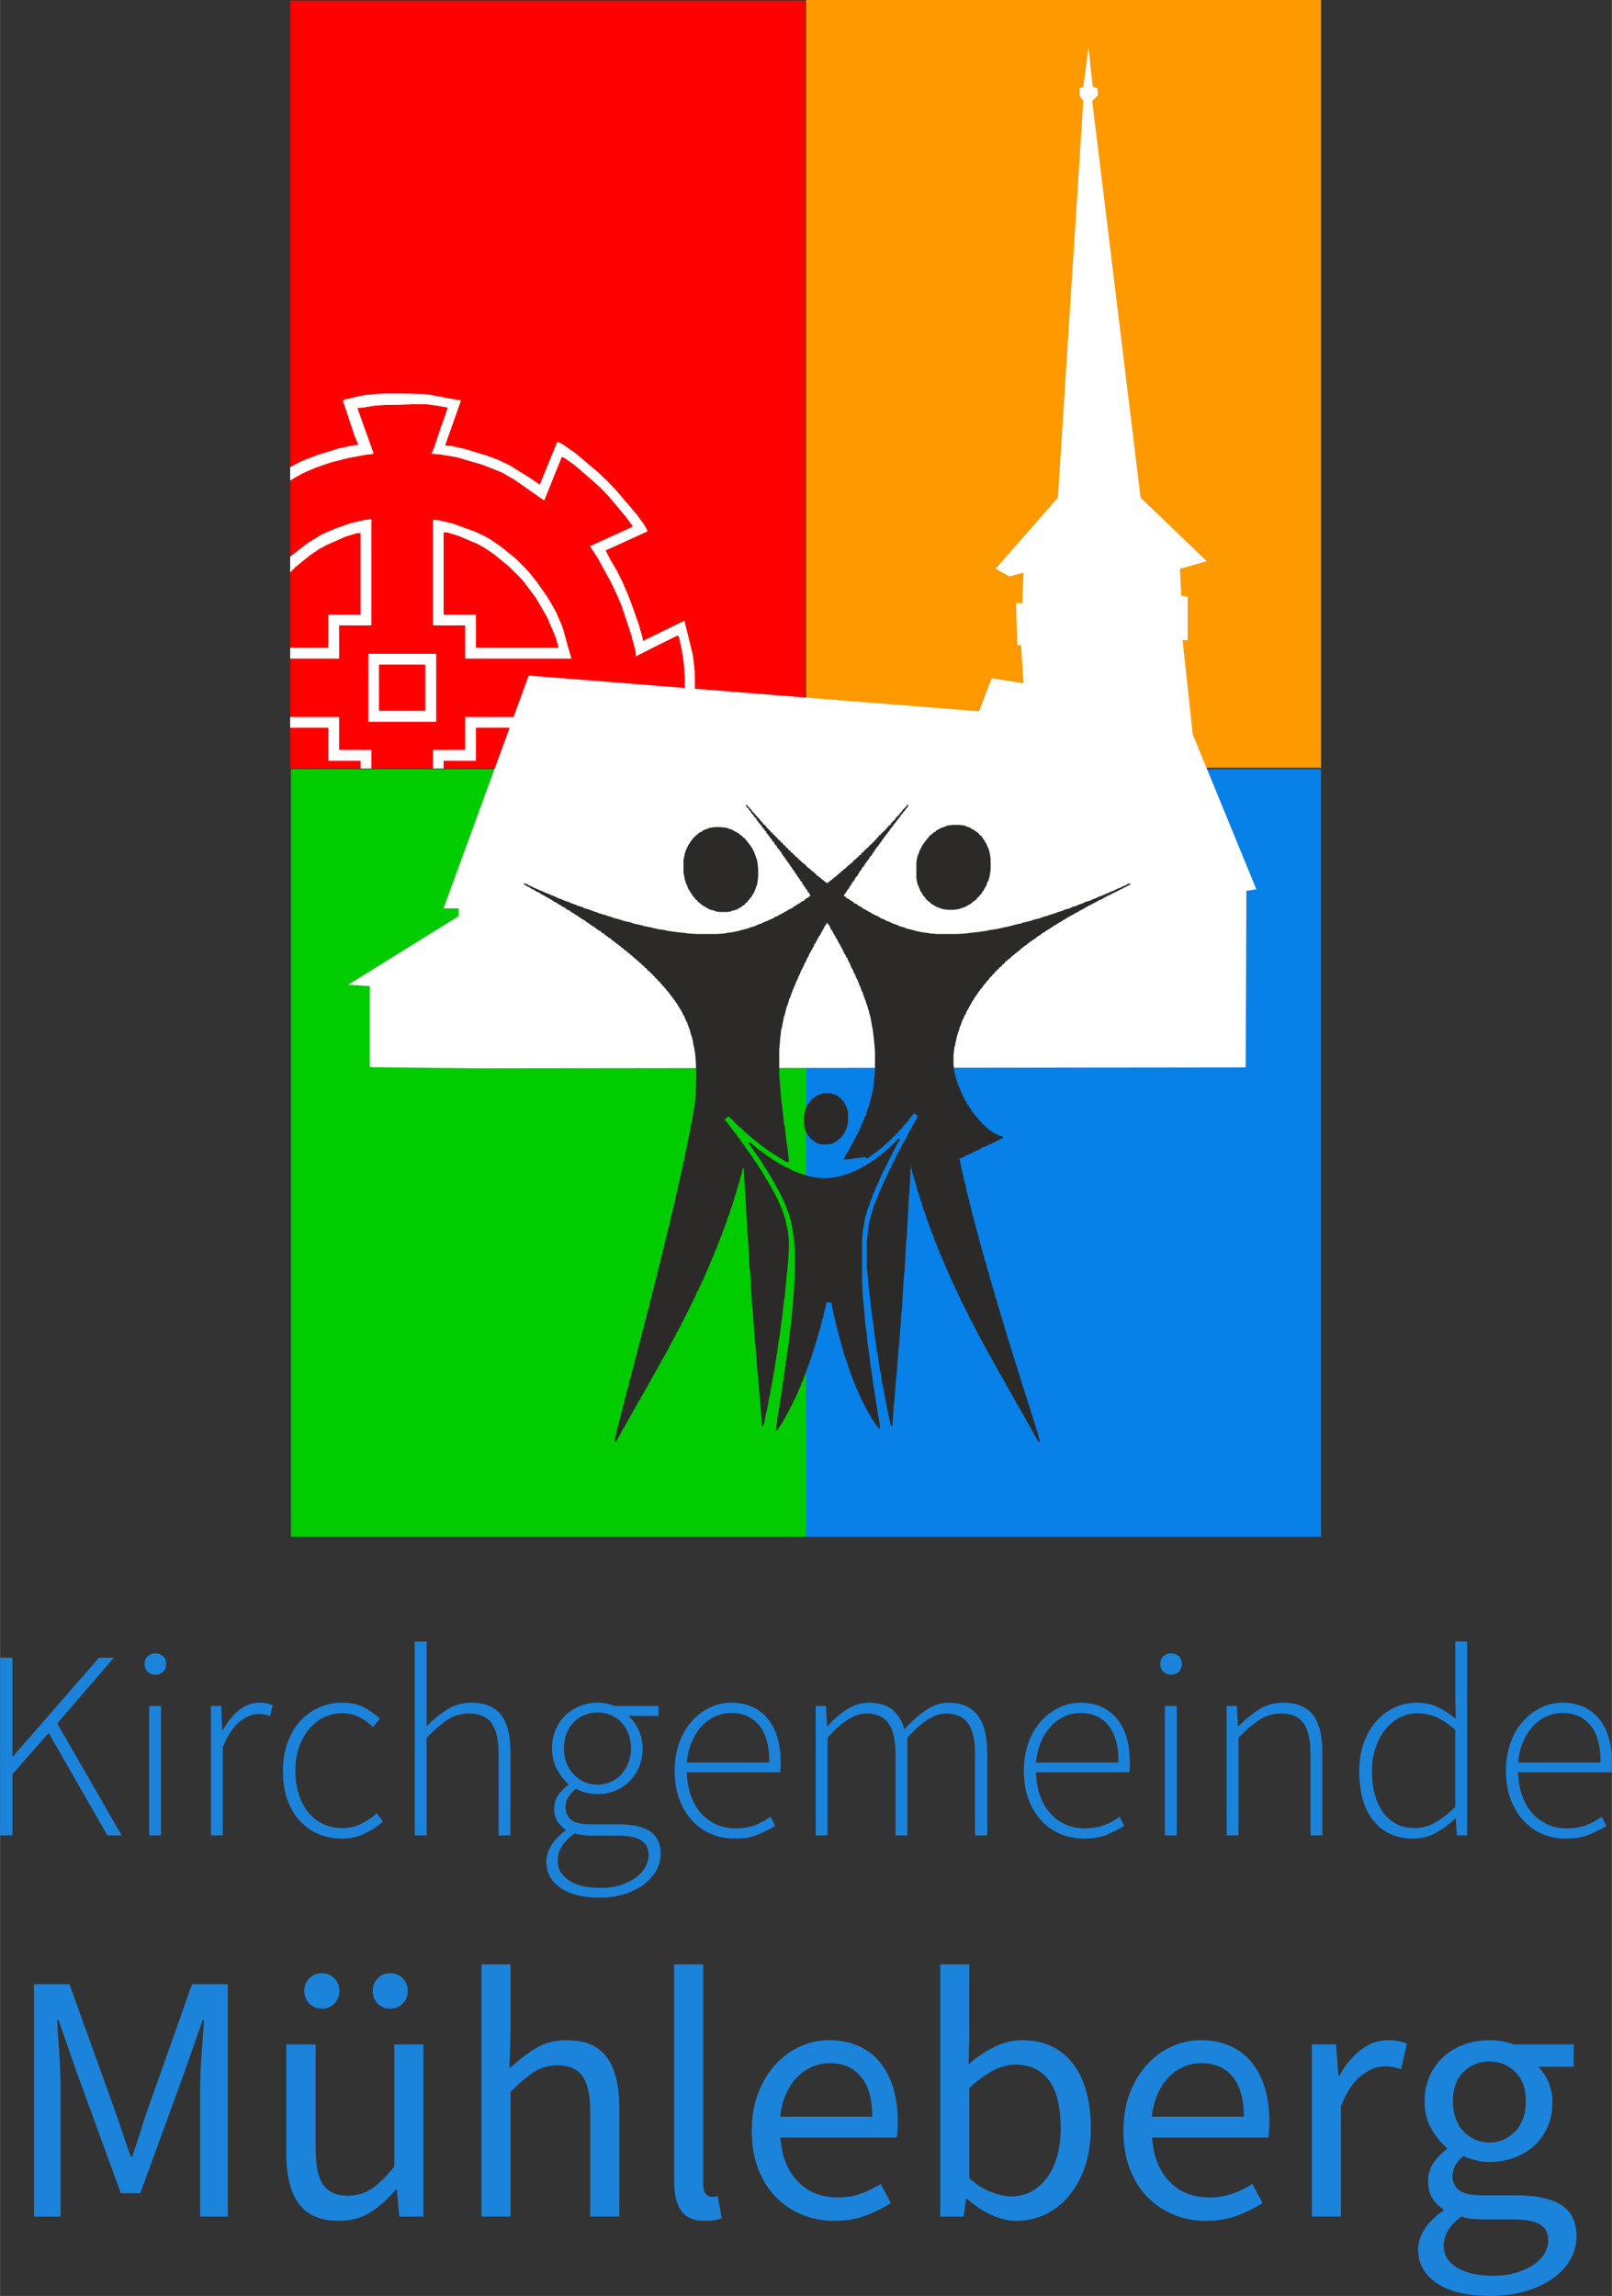<?xml version="1.0" encoding="UTF-8"?>
<!DOCTYPE svg PUBLIC "-//W3C//DTD SVG 1.1//EN" "http://www.w3.org/Graphics/SVG/1.1/DTD/svg11.dtd">
<!-- Creator: CorelDRAW Home & Student 2019 -->
<svg xmlns="http://www.w3.org/2000/svg" xml:space="preserve" width="2175px" height="3098px" version="1.1" style="shape-rendering:geometricPrecision; text-rendering:geometricPrecision; image-rendering:optimizeQuality; fill-rule:evenodd; clip-rule:evenodd"
viewBox="0 0 2237.31 3187.05"
 xmlns:xlink="http://www.w3.org/1999/xlink">
 <rect x="0" y="0" width="2237.31" height="3187.05" fill="#333333" stroke="none"/>
 <defs>
  <style type="text/css">
   <![CDATA[
    .fil6 {fill:none}
    .fil3 {fill:#00CC00}
    .fil2 {fill:#0780E8}
    .fil5 {fill:#2B2A29}
    .fil0 {fill:red}
    .fil1 {fill:#FF9900}
    .fil4 {fill:white}
    .fil7 {fill:#1C83DA;fill-rule:nonzero}
   ]]>
  </style>
 </defs>
 <g id="Ebene_x0020_1">
  <g id="_403088080">
   <polygon class="fil0" points="402.88,0.86 402.88,1066.54 1117.65,1066.54 1117.65,0.86 "/>
   <polygon class="fil1" points="1118.66,0 1118.66,1065.68 1833.57,1065.68 1833.57,0 "/>
   <polygon class="fil2" points="1118.66,1067.55 1118.66,2133.23 1833.57,2133.23 1833.57,1067.55 "/>
   <polygon class="fil3" points="403.74,1067.55 403.74,2133.23 1118.66,2133.23 1118.66,1067.55 "/>
   <polygon class="fil4" points="733.77,937.81 1358.83,987.35 1376.4,941.41 1420.6,948.47 1417.15,895.48 1411.82,895.48 1410.09,837.31 1418.88,837.31 1420.6,794.83 1401.17,800.16 1381.73,789.65 1468.27,690.72 1503.54,139.96 1498.36,132.9 1498.36,122.25 1503.54,120.52 1510.74,65.8 1516.65,120.38 1523.27,122.25 1523.7,132.62 1516.07,139.96 1515.93,139.96 1583.03,690.72 1674.89,778.99 1637.74,789.65 1639.47,826.65 1648.4,828.52 1648.4,888.57 1641.34,888.57 1655.45,1019.17 1743.72,1234.43 1729.9,1236.59 1729.03,1481.67 662.78,1482.96 513.17,1481.38 513.17,1368.78 483.22,1366.91 636.72,1271.58 636.72,1260.93 615.55,1260.93 "/>
   <g id="_221199600">
    <polygon class="fil5" points="1035.86,1119.53 1036.73,1120.39 1037.44,1121.83 1038.88,1121.83 1038.88,1123.27 1039.61,1124.14 1040.32,1125.58 1041.91,1125.58 1041.91,1127.02 1042.63,1127.88 1043.35,1129.32 1044.07,1130.04 1044.93,1130.76 1045.65,1131.48 1046.37,1133.06 1047.09,1133.78 1047.81,1135.22 1049.4,1135.22 1049.4,1136.81 1050.12,1137.53 1050.84,1138.97 1051.56,1139.69 1052.28,1140.55 1053.14,1141.99 1053.86,1142.71 1054.58,1143.43 1055.3,1144.3 1056.02,1145.74 1056.88,1146.46 1057.6,1147.18 1058.32,1148.76 1059.04,1149.48 1059.76,1150.2 1060.48,1150.92 1061.35,1152.5 1062.07,1153.94 1063.51,1153.94 1063.51,1155.38 1064.23,1156.97 1065.09,1157.69 1065.81,1158.41 1066.53,1159.13 1067.25,1160.71 1067.97,1161.43 1068.84,1162.87 1069.55,1163.59 1070.27,1164.45 1070.99,1165.17 1071.71,1166.61 1072.43,1168.2 1074.02,1168.2 1074.02,1169.64 1074.74,1170.36 1075.46,1171.8 1076.18,1173.38 1077.76,1173.38 1077.76,1174.82 1078.48,1175.54 1079.2,1177.13 1079.92,1178.57 1081.51,1178.57 1081.51,1180.01 1082.23,1180.87 1082.95,1182.31 1084.39,1182.31 1084.39,1183.75 1085.25,1185.33 1085.97,1186.05 1086.69,1187.49 1087.41,1188.36 1088.13,1189.08 1088.99,1190.52 1089.71,1191.24 1090.43,1192.82 1091.15,1193.54 1091.87,1194.98 1092.59,1195.7 1093.46,1196.56 1094.18,1198 1094.9,1198.72 1095.62,1199.44 1096.34,1201.03 1097.2,1202.47 1097.92,1203.19 1098.64,1203.91 1099.36,1205.49 1100.08,1206.21 1100.8,1207.65 1101.66,1208.52 1102.38,1209.24 1103.1,1210.68 1103.82,1212.12 1104.54,1212.98 1105.41,1213.7 1106.13,1215.14 1106.85,1216.72 1107.57,1217.44 1108.29,1218.16 1109.15,1219.6 1109.87,1220.32 1110.59,1221.91 1111.31,1223.35 1112.75,1223.35 1112.75,1224.93 1113.62,1226.37 1114.34,1227.09 1115.06,1228.67 1115.78,1229.39 1116.5,1230.83 1117.36,1231.55 1118.08,1233.14 1118.8,1234.58 1120.24,1234.58 1120.24,1236.88 1120.96,1237.6 1121.82,1239.04 1123.26,1239.04 1123.26,1240.48 1123.98,1242.07 1124.7,1242.79 1124.7,1243.51 1123.26,1244.23 1122.54,1245.09 1121.82,1245.81 1120.24,1246.53 1118.8,1247.25 1118.08,1247.97 1116.5,1248.83 1116.5,1250.27 1115.06,1250.27 1113.62,1250.99 1112.75,1251.71 1111.31,1252.43 1110.59,1253.3 1109.15,1254.02 1107.57,1254.74 1106.85,1255.46 1105.41,1256.18 1104.54,1257.04 1103.1,1257.76 1102.38,1258.48 1100.08,1259.2 1100.08,1260.78 1098.64,1260.78 1097.2,1261.5 1095.62,1262.22 1094.18,1262.94 1093.46,1263.66 1091.87,1264.38 1090.43,1265.25 1088.99,1265.97 1088.13,1266.69 1086.69,1267.41 1085.25,1268.13 1083.67,1268.99 1082.23,1269.71 1080.64,1270.43 1079.92,1271.15 1078.48,1271.87 1076.18,1272.59 1074.74,1273.46 1074.02,1274.18 1072.43,1274.9 1070.99,1275.62 1068.84,1276.33 1067.25,1277.2 1065.81,1277.92 1064.23,1278.64 1062.07,1279.36 1060.48,1280.08 1058.32,1280.94 1057.6,1281.66 1055.3,1282.38 1053.14,1283.1 1050.84,1283.82 1050.12,1284.54 1047.81,1285.41 1045.65,1286.13 1043.35,1286.85 1040.32,1287.57 1039.61,1288.29 1036.73,1289.15 1033.7,1289.87 1031.4,1290.59 1027.65,1291.31 1026.21,1292.03 1022.47,1292.75 1018.73,1293.61 1014.26,1294.33 1008.36,1295.05 1005.33,1295.77 994.82,1296.49 966.46,1296.49 955.23,1295.77 950.76,1295.05 943.27,1294.33 937.37,1293.61 931.32,1292.75 926.14,1292.03 923.98,1291.31 919.37,1290.59 914.19,1289.87 910.45,1289.15 906.7,1288.29 904.54,1287.57 900.8,1286.85 897.05,1286.13 893.31,1285.41 891.01,1284.54 888.13,1283.82 884.38,1283.1 881.36,1282.38 878.33,1281.66 876.89,1280.94 873.87,1280.08 870.13,1279.36 867.1,1278.64 864.22,1277.92 862.64,1277.2 859.76,1276.33 857.46,1275.62 854.43,1274.9 851.55,1274.18 849.97,1273.46 847.81,1272.59 844.78,1271.87 842.48,1271.15 841.04,1270.43 838.02,1269.71 835.86,1268.99 832.83,1268.13 830.53,1267.41 829.09,1266.69 826.79,1265.97 824.63,1265.25 822.32,1264.38 820.16,1263.66 818.58,1262.94 816.42,1262.22 814.11,1261.5 811.23,1260.78 809.65,1259.92 808.21,1259.2 805.91,1258.48 803.75,1257.76 800.72,1257.04 800,1256.18 797.7,1255.46 795.54,1254.74 793.24,1254.02 791.8,1253.3 790.21,1252.43 788.05,1251.71 785.75,1250.99 783.59,1250.27 782,1249.55 780.56,1248.83 778.26,1247.97 776.1,1247.25 774.52,1246.53 772.36,1245.81 771.64,1245.09 769.33,1244.23 767.89,1243.51 765.59,1242.79 764.15,1242.07 762.71,1241.35 760.41,1240.48 758.1,1239.76 756.66,1239.04 755.22,1238.32 753.64,1237.6 751.48,1236.88 749.9,1236.02 747.73,1235.3 747.02,1234.58 744.71,1233.86 743.27,1233.14 740.97,1232.27 739.53,1231.55 738.81,1230.83 736.5,1230.11 735.06,1229.39 733.48,1228.67 732.76,1227.81 730.6,1227.09 729.02,1226.37 726.86,1226.37 726.86,1227.09 727.58,1227.81 729.02,1228.67 730.6,1229.39 731.32,1230.11 732.76,1230.83 734.2,1231.55 735.78,1232.27 736.5,1233.14 737.94,1233.86 739.53,1234.58 740.97,1235.3 742.55,1236.02 743.27,1236.88 744.71,1237.6 746.15,1238.32 748.46,1239.04 749.17,1239.76 749.9,1240.48 751.48,1241.35 752.92,1242.07 754.36,1242.79 755.94,1243.51 756.66,1244.23 758.1,1245.09 759.69,1245.81 761.13,1246.53 761.85,1247.25 763.43,1247.97 764.87,1248.83 766.31,1249.55 767.17,1250.27 767.89,1250.99 769.33,1251.71 770.92,1252.43 772.36,1253.3 773.8,1254.02 774.52,1254.74 775.38,1255.46 777.54,1256.18 778.26,1257.04 779.85,1257.76 780.56,1258.48 782,1259.2 782.87,1259.92 785.03,1259.92 785.03,1261.5 786.47,1262.22 788.05,1262.94 789.49,1263.66 791.08,1264.38 791.8,1265.25 792.52,1265.97 793.96,1266.69 795.54,1267.41 796.26,1268.13 797.7,1268.99 798.42,1269.71 800,1270.43 801.44,1271.15 802.16,1271.87 803.03,1272.59 804.47,1273.46 805.91,1274.18 806.63,1274.9 807.49,1275.62 808.93,1276.33 810.37,1277.2 811.96,1277.92 812.67,1278.64 813.4,1279.36 814.11,1280.08 815.7,1280.94 817.14,1281.66 817.86,1282.38 818.58,1283.1 820.16,1283.82 820.88,1284.54 822.32,1285.41 823.91,1286.13 824.63,1286.85 825.35,1287.57 826.79,1288.29 827.65,1289.15 828.37,1289.87 829.81,1290.59 830.53,1291.31 832.11,1292.03 833.55,1292.03 833.55,1293.61 835.14,1294.33 835.86,1295.05 837.3,1295.77 838.74,1295.77 838.74,1297.36 840.32,1298.08 841.04,1298.8 842.48,1299.52 843.34,1300.24 844.07,1301.1 845.51,1301.82 846.22,1302.54 847.81,1302.54 847.81,1303.98 849.25,1304.7 849.97,1305.57 851.55,1306.29 852.27,1307.01 852.99,1307.73 854.43,1308.45 855.3,1309.31 856.02,1310.03 857.46,1310.75 858.18,1311.47 858.9,1312.19 859.76,1312.91 861.2,1313.77 861.92,1314.49 862.64,1315.21 863.5,1315.93 864.94,1316.65 865.66,1317.52 866.38,1318.24 867.1,1318.96 868.69,1319.68 869.41,1320.4 870.13,1321.26 870.85,1321.98 872.43,1322.7 873.15,1323.42 873.87,1324.14 874.59,1324.86 875.45,1325.72 876.89,1326.44 877.61,1327.16 878.33,1327.88 879.05,1328.6 879.92,1329.47 880.64,1330.19 882.08,1330.91 882.8,1331.63 883.66,1332.35 884.38,1333.07 885.1,1333.93 886.54,1334.65 887.26,1336.09 888.85,1336.81 889.57,1337.68 890.29,1338.4 891.01,1339.12 891.87,1339.84 892.59,1340.56 894.03,1341.42 894.75,1342.86 895.61,1343.58 897.05,1344.3 897.77,1345.02 898.49,1346.6 899.21,1347.32 900.8,1348.04 901.52,1348.76 902.24,1349.63 902.96,1350.35 903.82,1351.07 904.54,1351.79 905.26,1352.51 905.98,1353.23 906.7,1354.09 907.42,1354.81 908.28,1355.53 909.01,1356.25 909.72,1357.83 911.16,1358.55 912.03,1359.27 912.75,1360.71 913.47,1361.58 914.91,1362.3 915.77,1363.02 916.49,1364.46 917.21,1365.18 917.93,1366.04 918.65,1366.76 919.37,1367.48 920.24,1368.92 921.68,1369.79 922.4,1371.23 923.12,1371.95 923.98,1372.67 924.7,1373.38 925.42,1374.97 926.14,1375.69 926.86,1376.41 927.58,1377.13 928.44,1377.99 929.16,1379.43 929.88,1380.15 930.6,1380.87 931.32,1382.46 932.19,1383.18 932.91,1383.9 933.63,1385.34 934.35,1386.2 935.07,1386.92 935.93,1388.36 936.65,1389.08 937.37,1390.66 938.09,1391.38 938.81,1392.1 939.53,1393.54 940.39,1394.41 941.12,1396.57 941.83,1397.29 942.56,1398.15 943.27,1399.59 944.14,1401.03 944.86,1401.9 945.58,1403.34 946.3,1404.78 947.02,1405.49 947.74,1407.8 948.6,1409.24 949.32,1410.1 950.04,1411.54 950.76,1413.7 951.48,1415.29 952.35,1417.45 953.07,1418.31 953.79,1419.75 954.51,1422.05 955.23,1424.21 956.09,1426.52 956.81,1427.96 957.53,1430.26 958.25,1433.14 958.97,1436.17 959.69,1437.61 960.55,1440.63 961.27,1443.65 961.99,1447.4 962.71,1451.86 963.43,1454.16 964.3,1459.35 965.02,1465.25 965.74,1474.32 966.46,1493.62 966.46,1495.2 965.74,1516.08 965.02,1525.01 964.3,1531.78 963.43,1538.4 962.71,1540.7 961.99,1545.89 961.27,1550.35 960.55,1554.96 959.69,1559.42 958.97,1561.58 958.25,1566.04 957.53,1570.51 956.81,1574.25 956.09,1576.56 955.23,1581.02 954.51,1584.76 953.79,1589.23 953.07,1593.69 952.35,1595.28 951.48,1598.88 950.76,1603.48 950.04,1607.23 949.32,1611.69 948.6,1613.13 947.74,1616.87 947.02,1620.62 946.3,1625.08 945.58,1626.52 944.86,1630.26 944.14,1634.01 943.27,1637.75 942.56,1641.5 941.83,1642.94 941.12,1646.68 940.39,1650.42 939.53,1654.17 938.81,1657.91 938.09,1660.22 937.37,1663.96 936.65,1666.84 935.93,1670.58 935.07,1673.61 934.35,1675.91 933.63,1679.51 932.91,1683.25 932.19,1686.28 931.32,1688.58 930.6,1692.32 929.88,1695.2 929.16,1698.95 928.44,1702.69 927.58,1704.28 926.86,1707.16 926.14,1710.9 925.42,1714.64 924.7,1717.67 923.98,1719.11 923.12,1722.85 922.4,1726.6 921.68,1729.62 920.96,1733.36 920.24,1734.8 919.37,1738.55 918.65,1741.57 917.93,1745.31 917.21,1746.75 916.49,1750.5 915.77,1753.52 914.91,1757.27 914.19,1760.14 913.47,1761.73 912.75,1765.47 912.03,1768.5 911.16,1772.1 910.45,1775.12 909.72,1777.42 909.01,1780.45 908.28,1784.05 907.42,1787.07 906.7,1790.1 905.98,1792.25 905.26,1795.28 904.54,1798.3 903.82,1802.05 902.96,1803.49 902.24,1806.51 901.52,1810.25 900.8,1813.28 900.08,1816.16 899.21,1818.46 898.49,1821.48 897.77,1824.36 897.05,1828.11 896.33,1831.13 895.61,1832.57 894.75,1835.6 894.03,1839.34 893.31,1842.36 892.59,1846.11 891.87,1846.83 891.01,1850.57 890.29,1853.59 889.57,1857.34 888.85,1858.78 888.13,1861.8 887.26,1865.55 886.54,1868.43 885.82,1871.45 885.1,1872.89 884.38,1876.63 883.66,1879.66 882.8,1882.68 882.08,1885.71 881.36,1887.86 880.64,1890.89 879.92,1893.91 879.05,1897.66 878.33,1899.1 877.61,1902.12 876.89,1905 876.18,1908.74 875.45,1911.77 874.59,1913.21 873.87,1916.23 873.15,1919.26 872.43,1923 871.71,1926.02 870.85,1927.46 870.13,1930.49 869.41,1934.23 868.69,1937.11 867.97,1940.13 867.1,1941.72 866.38,1945.32 865.66,1948.34 864.94,1951.37 864.22,1953.67 863.5,1956.55 862.64,1959.57 861.92,1962.6 861.2,1966.34 860.48,1967.78 859.76,1971.52 858.9,1974.55 858.18,1977.43 857.46,1980.45 856.74,1982.75 856.02,1986.5 855.3,1989.38 854.43,1993.12 853.71,1996.87 853.71,2001.33 854.43,2001.33 855.3,2000.61 856.02,1999.89 856.74,1998.45 857.46,1996.15 858.18,1995.43 858.9,1994.71 859.76,1992.4 860.48,1991.68 861.2,1990.24 861.92,1988.66 862.64,1987.94 863.5,1985.64 864.22,1984.2 864.94,1983.47 865.66,1982.03 866.38,1981.17 867.1,1979.73 867.97,1978.29 868.69,1976.71 869.41,1975.27 870.13,1974.55 870.85,1972.96 871.71,1971.52 872.43,1970.08 873.15,1969.22 873.87,1967.78 874.59,1966.34 875.45,1964.76 876.18,1963.32 876.89,1962.6 877.61,1961.01 878.33,1959.57 879.05,1958.13 879.92,1956.55 880.64,1955.83 881.36,1954.39 882.08,1952.8 882.8,1951.37 883.66,1950.64 884.38,1949.06 885.1,1947.62 885.82,1946.18 885.82,1944.6 887.26,1944.6 888.13,1942.44 888.85,1941.72 889.57,1939.41 890.29,1938.69 891.01,1937.97 891.87,1935.67 892.59,1934.95 893.31,1933.51 894.03,1931.93 894.75,1931.21 895.61,1928.9 896.33,1928.18 897.05,1926.74 897.77,1926.02 898.49,1924.44 899.21,1923 900.08,1921.56 900.8,1919.97 901.52,1919.26 902.24,1917.82 902.96,1916.23 903.82,1914.79 904.54,1913.21 905.26,1912.49 905.98,1911.05 906.7,1909.61 907.42,1908.02 908.28,1907.3 909.01,1905.86 909.72,1904.28 910.45,1902.84 911.16,1901.4 912.03,1900.54 912.75,1899.1 913.47,1897.66 914.19,1896.07 914.91,1894.63 915.77,1893.91 916.49,1892.33 917.21,1890.89 917.93,1889.45 918.65,1887.86 919.37,1887.15 920.24,1885.71 920.96,1884.12 921.68,1882.68 922.4,1881.96 923.12,1880.38 923.98,1878.94 924.7,1877.5 925.42,1875.91 926.14,1875.19 926.86,1873.75 927.58,1872.17 928.44,1870.73 929.16,1868.43 929.88,1867.71 930.6,1866.99 931.32,1864.68 932.19,1863.24 932.91,1861.8 933.63,1861.08 934.35,1859.5 935.07,1858.06 935.93,1856.47 936.65,1855.75 937.37,1854.32 938.09,1852.73 938.81,1850.57 938.81,1849.13 940.39,1849.13 941.12,1846.83 941.83,1845.39 942.56,1843.8 943.27,1842.36 944.14,1841.64 944.86,1840.06 945.58,1838.62 946.3,1836.32 947.02,1834.88 947.74,1834.16 948.6,1832.57 949.32,1831.13 950.04,1828.97 950.76,1828.11 951.48,1826.67 952.35,1825.23 953.07,1823.65 953.79,1821.48 954.51,1820.77 955.23,1819.18 956.09,1817.74 956.81,1815.44 957.53,1814 958.25,1813.28 958.97,1811.69 959.69,1810.25 960.55,1807.95 961.27,1807.23 961.99,1805.79 962.71,1804.21 963.43,1802.77 964.3,1800.61 965.02,1799.74 965.74,1797.58 966.46,1796 967.18,1794.56 967.18,1792.25 968.76,1792.25 969.48,1790.1 970.2,1788.66 970.92,1786.35 971.64,1784.91 972.5,1783.33 973.23,1781.89 973.94,1779.58 974.66,1778.14 975.38,1777.42 976.25,1775.84 976.97,1773.68 977.69,1772.1 978.41,1769.94 979.13,1769.22 979.85,1766.91 980.71,1765.47 981.43,1763.17 982.15,1761.73 982.87,1760.14 983.59,1758.71 984.46,1756.54 985.18,1754.96 985.9,1752.8 986.62,1751.22 987.34,1749.78 988.06,1747.47 988.92,1746.03 989.64,1744.59 990.36,1743.01 991.08,1740.85 991.8,1738.55 992.66,1736.39 993.38,1735.52 994.1,1733.36 994.82,1731.78 995.54,1729.62 996.41,1727.31 997.13,1725.87 997.85,1723.57 998.57,1722.13 999.29,1719.83 1000.01,1717.67 1000.87,1716.23 1001.59,1714.64 1002.31,1712.48 1003.03,1709.46 1003.75,1708.74 1004.61,1706.44 1005.33,1704.28 1006.06,1701.97 1006.77,1699.67 1007.5,1698.23 1008.36,1696.07 1009.08,1693.76 1009.8,1691.46 1010.52,1688.58 1011.24,1687.86 1011.96,1685.56 1012.82,1683.25 1013.54,1680.37 1014.26,1678.07 1014.98,1676.63 1015.7,1674.33 1016.57,1672.17 1017.29,1669.14 1018.01,1667.7 1018.73,1665.4 1019.45,1662.38 1020.17,1659.35 1021.03,1657.19 1021.75,1655.75 1022.47,1652.73 1023.19,1649.7 1023.91,1647.54 1024.77,1644.52 1025.49,1642.94 1026.21,1640.78 1026.93,1637.03 1027.65,1634.01 1028.52,1630.99 1029.24,1630.26 1029.96,1626.52 1030.68,1623.64 1031.4,1620.62 1032.12,1620.62 1032.98,1634.73 1033.7,1649.7 1034.42,1656.47 1035.14,1670.58 1035.86,1685.56 1036.73,1698.95 1037.44,1713.2 1038.17,1719.83 1038.88,1733.36 1039.61,1746.75 1040.32,1759.43 1041.19,1766.19 1041.91,1778.86 1042.63,1790.81 1043.35,1802.77 1044.07,1814.72 1044.93,1820.77 1045.65,1831.85 1046.37,1842.36 1047.09,1852.73 1047.81,1863.24 1048.68,1868.43 1049.4,1878.94 1050.12,1888.59 1050.84,1898.38 1051.56,1908.02 1052.28,1912.49 1053.14,1923 1053.86,1932.65 1054.58,1942.44 1055.3,1948.34 1056.02,1958.85 1056.88,1969.22 1057.6,1979.73 1059.04,1979.73 1059.76,1977.43 1060.48,1975.27 1061.35,1971.52 1062.07,1967.78 1062.79,1964.04 1063.51,1960.29 1064.23,1958.13 1065.09,1953.67 1065.81,1949.93 1066.53,1945.32 1067.25,1941.72 1067.97,1938.69 1068.84,1934.95 1069.55,1930.49 1070.27,1925.16 1070.99,1923.72 1071.71,1918.53 1072.43,1914.07 1073.3,1909.61 1074.02,1904.28 1074.74,1902.12 1075.46,1896.79 1076.18,1891.61 1077.04,1886.42 1077.76,1881.24 1078.48,1878.94 1079.2,1873.75 1079.92,1867.71 1080.64,1861.8 1081.51,1856.47 1082.23,1853.59 1082.95,1847.55 1083.67,1841.64 1084.39,1834.88 1085.25,1831.85 1085.97,1825.23 1086.69,1818.46 1087.41,1811.69 1088.13,1805.07 1088.99,1801.33 1089.71,1793.84 1090.43,1785.63 1091.15,1778.14 1091.87,1769.22 1092.59,1764.75 1093.46,1755.68 1094.18,1746.03 1094.9,1735.52 1094.9,1721.41 1094.18,1713.92 1093.46,1708.74 1092.59,1704.28 1091.87,1701.97 1091.15,1698.23 1090.43,1694.49 1089.71,1691.46 1088.99,1689.3 1088.13,1687 1087.41,1684.84 1086.69,1682.53 1085.97,1680.37 1085.25,1678.07 1084.39,1676.63 1083.67,1675.05 1082.95,1672.89 1082.23,1671.3 1081.51,1669.86 1080.64,1668.42 1079.92,1666.12 1079.2,1664.68 1078.48,1663.09 1077.76,1662.38 1077.04,1660.94 1076.18,1658.63 1075.46,1657.19 1074.74,1655.75 1074.02,1654.89 1073.3,1653.45 1072.43,1652.01 1071.71,1650.42 1070.99,1648.98 1070.27,1648.26 1069.55,1646.68 1068.84,1645.24 1067.97,1643.8 1067.25,1642.94 1066.53,1641.5 1065.81,1640.06 1065.09,1639.19 1064.23,1637.03 1062.79,1637.03 1062.79,1635.59 1062.07,1634.01 1061.35,1632.57 1060.48,1630.99 1059.76,1630.26 1059.04,1629.55 1058.32,1627.38 1057.6,1626.52 1056.88,1625.08 1056.02,1624.36 1055.3,1622.78 1054.58,1622.06 1053.86,1620.62 1053.14,1619.9 1052.28,1618.31 1051.56,1616.87 1050.84,1616.15 1050.12,1614.57 1049.4,1613.85 1048.68,1613.13 1047.81,1611.69 1047.09,1610.83 1046.37,1609.39 1045.65,1608.67 1044.93,1607.23 1044.07,1605.64 1043.35,1604.92 1042.63,1603.48 1041.91,1602.62 1041.19,1601.9 1040.32,1600.46 1039.61,1598.88 1038.17,1598.88 1038.17,1597.44 1037.44,1596.71 1036.73,1595.28 1035.86,1593.69 1034.42,1593.69 1034.42,1592.25 1033.7,1590.67 1032.98,1589.95 1032.12,1589.23 1031.4,1587.79 1030.68,1587.07 1029.96,1586.2 1029.24,1584.76 1028.52,1584.04 1027.65,1583.32 1026.93,1581.74 1026.21,1580.3 1025.49,1579.58 1024.77,1578.72 1023.91,1578 1023.19,1576.56 1022.47,1575.84 1021.75,1574.25 1021.03,1573.53 1020.17,1572.81 1019.45,1572.09 1018.73,1570.51 1018.01,1569.79 1017.29,1569.07 1016.57,1568.35 1015.7,1566.91 1014.98,1565.33 1013.54,1565.33 1013.54,1563.89 1012.82,1563.17 1011.96,1561.58 1011.24,1560.86 1010.52,1560.14 1009.8,1559.42 1009.08,1557.84 1008.36,1557.12 1007.5,1555.68 1006.06,1555.68 1006.06,1554.09 1006.06,1553.37 1007.5,1552.65 1008.36,1551.93 1009.08,1551.21 1009.8,1550.35 1010.52,1549.63 1011.24,1549.63 1011.96,1550.35 1012.82,1551.21 1013.54,1551.93 1014.26,1552.65 1014.98,1553.37 1015.7,1554.09 1017.29,1554.09 1017.29,1555.68 1018.01,1556.4 1018.73,1557.12 1019.45,1557.84 1020.17,1558.56 1021.03,1559.42 1021.75,1560.14 1022.47,1560.86 1023.19,1561.58 1023.91,1562.3 1024.77,1563.17 1025.49,1563.89 1026.93,1564.61 1027.65,1565.33 1028.52,1566.04 1029.24,1566.91 1029.96,1567.63 1030.68,1568.35 1032.12,1568.35 1032.12,1569.79 1032.98,1570.51 1033.7,1571.37 1035.14,1572.09 1035.86,1572.81 1036.73,1573.53 1037.44,1574.25 1038.88,1575.12 1039.61,1576.56 1040.32,1577.28 1041.91,1578 1042.63,1578.72 1043.35,1579.58 1044.07,1580.3 1045.65,1581.02 1046.37,1581.74 1047.09,1582.46 1047.81,1583.32 1049.4,1584.04 1050.12,1584.76 1050.84,1585.48 1051.56,1586.2 1052.28,1587.07 1053.86,1587.79 1054.58,1588.51 1056.02,1589.23 1056.88,1589.95 1057.6,1590.67 1058.32,1591.53 1059.76,1592.25 1060.48,1592.97 1062.07,1592.97 1062.07,1594.41 1063.51,1595.28 1065.09,1596 1065.81,1596.71 1066.53,1597.44 1067.97,1598.15 1068.84,1598.88 1070.27,1599.74 1071.71,1599.74 1071.71,1601.18 1073.3,1601.9 1074.74,1602.62 1076.18,1603.48 1077.76,1603.48 1077.76,1604.92 1079.2,1605.64 1080.64,1606.36 1082.23,1607.23 1082.95,1607.95 1084.39,1608.67 1085.97,1609.39 1086.69,1610.11 1088.13,1610.83 1088.99,1611.69 1090.43,1612.41 1092.59,1613.13 1094.9,1613.13 1094.9,1611.69 1094.18,1604.2 1093.46,1597.44 1092.59,1590.67 1091.87,1587.79 1091.15,1581.02 1090.43,1575.12 1089.71,1569.07 1088.99,1562.3 1088.13,1559.42 1087.41,1552.65 1086.69,1545.89 1085.97,1539.98 1085.25,1532.5 1084.39,1528.75 1083.67,1520.54 1082.95,1510.9 1082.23,1499.66 1081.51,1492.9 1081.51,1456.32 1082.23,1449.56 1082.95,1440.63 1083.67,1434.73 1084.39,1428.68 1085.25,1426.52 1085.97,1422.05 1086.69,1418.31 1087.41,1414.57 1088.13,1410.82 1088.99,1409.24 1089.71,1406.36 1090.43,1403.34 1091.15,1400.31 1091.87,1397.29 1092.59,1396.57 1093.46,1393.54 1094.18,1391.38 1094.9,1389.08 1095.62,1386.2 1096.34,1385.34 1097.2,1383.18 1097.92,1380.87 1098.64,1378.71 1099.36,1377.13 1100.08,1374.97 1100.8,1373.38 1101.66,1371.23 1102.38,1368.92 1103.1,1368.2 1103.82,1366.04 1104.54,1364.46 1105.41,1362.3 1106.13,1360.71 1106.85,1359.27 1107.57,1357.83 1108.29,1355.53 1109.15,1354.09 1109.87,1352.51 1110.59,1351.07 1111.31,1348.76 1112.03,1347.32 1112.75,1345.88 1113.62,1344.3 1114.34,1342.86 1115.06,1341.42 1115.78,1339.84 1116.5,1337.68 1117.36,1336.81 1118.08,1335.37 1118.8,1333.93 1119.52,1332.35 1120.24,1330.19 1120.96,1329.47 1121.82,1327.88 1122.54,1326.44 1123.26,1324.14 1123.98,1323.42 1124.7,1321.98 1125.57,1320.4 1126.29,1318.96 1127.01,1317.52 1127.73,1316.65 1128.45,1315.21 1129.31,1313.77 1130.03,1312.19 1130.03,1310.03 1131.47,1310.03 1132.19,1308.45 1132.91,1306.29 1133.78,1305.57 1134.49,1303.98 1135.22,1302.54 1135.93,1301.82 1136.66,1299.52 1137.52,1298.8 1138.24,1298.08 1138.96,1296.49 1139.68,1295.05 1140.4,1293.61 1141.12,1292.03 1141.98,1291.31 1142.7,1289.87 1143.42,1288.29 1144.14,1286.85 1144.86,1285.41 1145.73,1284.54 1146.45,1283.82 1147.17,1281.66 1147.89,1280.94 1148.61,1281.66 1149.47,1283.1 1150.19,1284.54 1151.63,1284.54 1151.63,1286.85 1152.35,1287.57 1153.07,1289.87 1153.93,1290.59 1154.65,1291.31 1155.37,1292.75 1156.09,1294.33 1156.81,1295.77 1157.68,1297.36 1158.4,1298.08 1159.12,1299.52 1159.84,1301.1 1160.56,1302.54 1161.28,1303.26 1162.14,1304.7 1162.86,1306.29 1163.58,1307.73 1164.3,1309.31 1165.02,1310.03 1165.89,1311.47 1166.6,1312.91 1167.32,1314.49 1168.04,1315.93 1168.76,1316.65 1169.63,1318.96 1170.35,1319.68 1171.07,1321.98 1171.79,1323.42 1172.51,1324.14 1173.23,1325.72 1174.09,1327.16 1174.81,1329.47 1176.25,1329.47 1176.25,1330.91 1176.97,1333.07 1177.84,1334.65 1178.56,1336.09 1179.28,1336.81 1180,1339.12 1180.72,1340.56 1181.58,1342.86 1182.3,1344.3 1183.02,1345.02 1183.74,1346.6 1184.46,1348.04 1185.18,1350.35 1186.04,1351.79 1186.76,1352.51 1187.48,1354.81 1188.2,1356.97 1188.92,1358.55 1189.79,1359.27 1190.51,1361.58 1191.23,1363.02 1191.95,1365.18 1192.67,1367.48 1193.39,1368.2 1194.25,1370.51 1194.97,1372.67 1195.69,1374.97 1196.41,1376.41 1197.13,1377.13 1197.99,1380.15 1198.71,1382.46 1199.43,1383.9 1200.15,1386.92 1200.87,1387.64 1201.74,1390.66 1202.46,1392.82 1203.18,1395.13 1203.9,1396.57 1204.62,1399.59 1205.34,1401.9 1206.2,1404.78 1206.92,1407.8 1207.64,1410.1 1208.36,1412.98 1209.08,1417.45 1209.95,1422.05 1210.67,1426.52 1211.39,1429.4 1212.11,1435.45 1212.83,1442.21 1213.55,1449.56 1214.41,1460.07 1214.41,1486.99 1213.55,1496.64 1212.83,1503.41 1212.11,1509.31 1211.39,1513.78 1210.67,1516.08 1209.95,1519.82 1209.08,1522.85 1208.36,1526.45 1207.64,1529.47 1206.92,1531.06 1206.2,1533.94 1205.34,1536.96 1204.62,1538.4 1203.9,1541.42 1203.18,1543.01 1202.46,1545.17 1201.74,1547.47 1200.87,1549.63 1200.15,1550.35 1199.43,1552.65 1198.71,1554.96 1197.99,1556.4 1197.13,1558.56 1196.41,1559.42 1195.69,1561.58 1194.97,1563.17 1194.25,1565.33 1193.39,1566.91 1192.67,1568.35 1191.95,1569.79 1191.23,1572.09 1190.51,1573.53 1189.79,1575.12 1188.92,1575.84 1188.2,1577.28 1187.48,1579.58 1186.76,1580.3 1186.04,1581.02 1185.18,1583.32 1184.46,1584.76 1183.74,1586.2 1183.02,1587.79 1182.3,1588.51 1181.58,1589.95 1180.72,1591.53 1180,1592.97 1179.28,1594.41 1178.56,1595.28 1177.84,1596.71 1176.97,1598.15 1176.25,1599.74 1175.53,1601.18 1174.81,1601.9 1174.09,1602.62 1173.23,1604.92 1172.51,1605.64 1171.79,1607.23 1171.07,1607.95 1171.07,1609.39 1176.97,1609.39 1183.02,1608.67 1186.04,1607.95 1191.95,1607.23 1197.99,1606.36 1201.74,1606.36 1201.74,1607.95 1203.9,1607.95 1205.34,1607.23 1206.2,1606.36 1207.64,1605.64 1209.08,1604.92 1209.08,1603.48 1210.67,1603.48 1211.39,1602.62 1212.83,1601.9 1213.55,1601.18 1214.41,1600.46 1215.13,1599.74 1216.57,1598.88 1217.29,1598.15 1218.87,1597.44 1219.59,1596.71 1220.31,1596 1221.03,1595.28 1221.9,1594.41 1223.34,1593.69 1224.06,1592.97 1224.78,1592.25 1225.5,1591.53 1227.08,1590.67 1227.8,1589.23 1229.24,1588.51 1230.1,1587.79 1230.82,1587.07 1231.54,1586.2 1232.27,1585.48 1232.98,1584.76 1234.57,1584.04 1235.29,1582.46 1236.01,1581.74 1237.45,1581.02 1238.31,1580.3 1239.03,1578.72 1239.75,1578 1241.19,1577.28 1242.06,1576.56 1242.78,1575.12 1243.5,1574.25 1244.94,1573.53 1245.66,1572.81 1246.52,1571.37 1247.24,1570.51 1247.96,1569.79 1248.68,1569.07 1249.4,1568.35 1250.26,1567.63 1250.98,1566.91 1251.7,1566.04 1252.42,1565.33 1253.14,1563.89 1253.86,1563.17 1254.73,1562.3 1255.45,1561.58 1256.17,1560.86 1256.89,1560.14 1257.61,1558.56 1258.47,1557.84 1259.19,1557.12 1259.91,1556.4 1260.63,1555.68 1261.35,1554.09 1262.21,1553.37 1262.94,1552.65 1263.65,1551.93 1264.37,1550.35 1265.09,1549.63 1265.81,1548.91 1266.68,1548.19 1267.4,1546.61 1268.12,1545.89 1268.84,1545.89 1270.42,1546.61 1271.86,1547.47 1272.58,1548.19 1273.3,1548.91 1273.3,1550.35 1272.58,1551.93 1271.86,1553.37 1271.14,1554.96 1270.42,1555.68 1269.56,1557.12 1268.84,1558.56 1268.12,1560.14 1267.4,1560.86 1266.68,1562.3 1265.81,1563.89 1265.09,1565.33 1264.37,1566.91 1263.65,1568.35 1262.94,1569.07 1262.21,1570.51 1261.35,1572.09 1260.63,1573.53 1259.91,1574.25 1259.19,1576.56 1258.47,1578 1257.61,1579.58 1256.89,1581.02 1256.17,1581.74 1255.45,1583.32 1254.73,1584.76 1253.86,1586.2 1253.14,1587.07 1252.42,1588.51 1251.7,1589.95 1250.98,1591.53 1250.26,1593.69 1249.4,1594.41 1248.68,1596 1247.96,1597.44 1247.24,1598.88 1246.52,1600.46 1245.66,1601.18 1244.94,1602.62 1244.22,1604.92 1243.5,1606.36 1242.78,1607.95 1242.06,1608.67 1241.19,1610.83 1240.47,1612.41 1239.75,1613.85 1239.03,1614.57 1238.31,1616.15 1237.45,1618.31 1236.73,1619.9 1236.01,1621.34 1235.29,1622.06 1234.57,1623.64 1233.7,1625.8 1232.98,1627.38 1232.27,1629.55 1231.54,1630.26 1230.82,1631.85 1230.1,1634.01 1229.24,1635.59 1228.52,1637.03 1227.8,1637.75 1227.08,1640.06 1226.36,1641.5 1225.5,1643.8 1224.78,1644.52 1224.06,1646.68 1223.34,1648.26 1222.62,1650.42 1221.9,1652.01 1221.03,1653.45 1220.31,1654.89 1219.59,1657.19 1218.87,1659.35 1218.15,1661.66 1217.29,1662.38 1216.57,1664.68 1215.85,1666.12 1215.13,1668.42 1214.41,1669.86 1213.55,1672.17 1212.83,1674.33 1212.11,1676.63 1211.39,1678.79 1210.67,1680.37 1209.95,1683.25 1209.08,1686.28 1208.36,1689.3 1207.64,1692.32 1206.92,1694.49 1206.2,1698.23 1205.34,1703.41 1204.62,1708.74 1203.9,1716.95 1203.18,1722.13 1203.18,1761.73 1203.9,1766.19 1204.62,1775.12 1205.34,1783.33 1206.2,1790.81 1206.92,1798.3 1207.64,1802.77 1208.36,1809.53 1209.08,1817.02 1209.95,1822.92 1210.67,1829.69 1211.39,1832.57 1212.11,1839.34 1212.83,1845.39 1213.55,1851.29 1214.41,1857.34 1215.13,1860.22 1215.85,1866.27 1216.57,1871.45 1217.29,1877.5 1218.15,1879.66 1218.87,1884.84 1219.59,1890.17 1220.31,1895.35 1221.03,1900.54 1221.9,1902.84 1222.62,1908.02 1223.34,1912.49 1224.06,1917.82 1224.78,1922.28 1225.5,1924.44 1226.36,1928.9 1227.08,1933.51 1227.8,1937.97 1228.52,1941.72 1229.24,1944.6 1230.1,1949.06 1230.82,1952.8 1231.54,1957.27 1232.27,1959.57 1232.98,1963.32 1233.7,1967.06 1234.57,1970.8 1235.29,1974.55 1236.01,1976.71 1236.73,1979.73 1238.31,1979.73 1239.03,1971.52 1239.75,1961.01 1240.47,1949.93 1241.19,1945.32 1242.06,1934.95 1242.78,1925.16 1243.5,1914.79 1244.22,1909.61 1244.94,1900.54 1245.66,1890.89 1246.52,1881.24 1247.24,1871.45 1247.96,1866.27 1248.68,1856.47 1249.4,1846.11 1250.26,1834.88 1250.98,1823.65 1251.7,1818.46 1252.42,1807.23 1253.14,1794.56 1253.86,1782.61 1254.73,1769.94 1255.45,1763.89 1256.17,1751.22 1256.89,1737.83 1257.61,1725.16 1258.47,1717.67 1259.19,1704.28 1259.91,1690.74 1260.63,1676.63 1261.35,1662.38 1262.21,1654.89 1262.94,1640.78 1263.65,1625.8 1264.09,1617.59 1264.37,1619.9 1265.09,1622.78 1265.81,1625.8 1266.68,1628.82 1267.4,1631.85 1268.12,1633.29 1268.84,1636.31 1269.56,1639.19 1270.42,1642.22 1271.14,1643.8 1271.86,1645.96 1272.58,1648.98 1273.3,1652.01 1274.02,1654.89 1274.89,1656.47 1275.61,1658.63 1276.33,1661.66 1277.05,1663.96 1277.77,1666.84 1278.63,1668.42 1279.35,1670.58 1280.07,1673.61 1280.79,1675.91 1281.51,1678.07 1282.37,1679.51 1283.09,1682.53 1283.81,1684.12 1284.53,1687 1285.25,1687.86 1285.97,1690.74 1286.84,1693.05 1287.56,1695.2 1288.28,1697.51 1289,1698.95 1289.72,1701.25 1290.58,1703.41 1291.3,1705.72 1292.02,1708.02 1292.74,1708.74 1293.46,1711.62 1294.18,1713.2 1295.04,1715.36 1295.76,1717.67 1296.48,1719.11 1297.2,1721.41 1297.92,1722.85 1298.79,1725.87 1299.51,1726.6 1300.23,1728.9 1300.95,1730.34 1301.67,1732.64 1302.53,1734.8 1303.25,1736.39 1303.97,1737.83 1304.69,1739.99 1305.41,1741.57 1306.13,1743.73 1307,1744.59 1307.72,1746.75 1308.44,1749.06 1309.16,1751.22 1309.88,1751.94 1310.74,1754.24 1311.46,1755.68 1312.18,1757.99 1312.9,1759.43 1313.62,1761.01 1314.34,1762.45 1315.2,1764.75 1315.92,1766.19 1316.64,1768.5 1317.36,1769.22 1318.08,1771.38 1318.95,1772.96 1319.67,1775.12 1320.39,1776.7 1321.11,1778.14 1321.83,1779.58 1322.69,1781.17 1323.41,1783.33 1324.13,1784.05 1324.85,1785.63 1325.57,1787.07 1326.29,1789.37 1327.15,1790.81 1327.87,1792.25 1328.59,1793.84 1329.31,1796 1330.03,1797.58 1330.9,1799.02 1331.62,1799.74 1332.34,1801.33 1333.06,1803.49 1333.78,1805.07 1334.5,1807.23 1335.36,1807.95 1336.08,1809.53 1336.8,1810.97 1337.52,1812.41 1338.24,1814 1339.11,1815.44 1339.83,1817.02 1340.55,1818.46 1341.27,1820.77 1341.99,1821.48 1342.85,1822.92 1343.57,1824.36 1344.29,1825.95 1345.01,1828.11 1345.73,1828.97 1346.45,1830.41 1347.31,1831.85 1348.03,1833.44 1348.75,1834.88 1349.47,1835.6 1350.19,1837.18 1351.06,1839.34 1351.78,1840.92 1352.5,1841.64 1353.22,1843.08 1353.94,1844.52 1354.66,1846.83 1355.52,1847.55 1356.24,1849.13 1356.96,1850.57 1357.68,1852.01 1358.4,1853.59 1359.26,1855.03 1359.98,1855.75 1360.7,1857.34 1361.42,1859.5 1362.14,1860.22 1363.01,1861.8 1363.73,1863.24 1364.45,1864.68 1365.17,1865.55 1365.89,1867.71 1366.61,1868.43 1367.47,1870.01 1368.19,1871.45 1368.91,1872.89 1369.63,1874.47 1370.35,1875.19 1371.22,1876.63 1371.94,1878.22 1372.66,1879.66 1373.38,1881.24 1374.1,1881.96 1374.96,1883.4 1375.68,1884.84 1376.4,1886.42 1377.12,1887.86 1377.84,1888.59 1378.56,1890.17 1379.42,1891.61 1380.14,1893.05 1380.86,1894.63 1381.58,1895.35 1382.3,1896.79 1383.17,1899.1 1383.89,1899.82 1384.61,1900.54 1385.33,1902.12 1386.05,1903.56 1386.77,1905.86 1387.63,1906.58 1388.35,1907.3 1389.07,1908.74 1389.79,1910.33 1390.51,1912.49 1392.09,1912.49 1392.09,1914.07 1392.81,1915.51 1393.53,1916.95 1394.25,1918.53 1395.12,1919.26 1395.84,1920.7 1396.56,1922.28 1397.28,1923.72 1398,1925.16 1398.72,1926.02 1399.58,1927.46 1400.3,1928.9 1401.02,1930.49 1401.74,1931.93 1402.46,1932.65 1403.33,1934.23 1404.05,1935.67 1404.77,1937.11 1405.49,1937.97 1406.21,1939.41 1406.92,1940.85 1407.79,1942.44 1408.51,1943.16 1409.23,1944.6 1409.95,1946.18 1410.67,1947.62 1411.53,1949.06 1412.25,1949.93 1412.97,1951.37 1413.69,1952.08 1414.41,1953.67 1415.28,1955.83 1416,1956.55 1416.72,1957.27 1417.44,1958.85 1418.16,1960.29 1418.88,1961.88 1419.74,1962.6 1420.46,1964.04 1421.18,1965.48 1421.9,1967.06 1422.62,1968.5 1423.48,1969.22 1424.2,1970.8 1424.92,1972.24 1425.64,1973.83 1426.36,1975.27 1427.08,1975.99 1427.95,1977.43 1428.67,1979.01 1429.39,1980.45 1430.11,1981.17 1430.83,1982.75 1431.69,1984.2 1432.41,1985.64 1433.13,1987.22 1433.85,1987.94 1434.57,1989.38 1435.44,1990.96 1436.16,1992.4 1436.88,1993.99 1437.6,1994.71 1438.32,1996.15 1439.04,1997.59 1439.9,1999.17 1440.62,2000.61 1441.34,2001.33 1442.78,2001.33 1442.78,1998.45 1442.06,1996.87 1441.34,1993.12 1440.62,1990.96 1439.9,1987.94 1439.04,1985.64 1438.32,1983.47 1437.6,1981.17 1436.88,1978.29 1436.16,1975.99 1435.44,1972.96 1434.57,1971.52 1433.85,1969.22 1433.13,1966.34 1432.41,1963.32 1431.69,1962.6 1430.83,1959.57 1430.11,1956.55 1429.39,1954.39 1428.67,1952.08 1427.95,1950.64 1427.08,1947.62 1426.36,1945.32 1425.64,1942.44 1424.92,1940.13 1424.2,1938.69 1423.48,1936.39 1422.62,1933.51 1421.9,1930.49 1421.18,1928.18 1420.46,1926.74 1419.74,1924.44 1418.88,1922.28 1418.16,1919.26 1417.44,1917.82 1416.72,1914.79 1416,1912.49 1415.28,1909.61 1414.41,1906.58 1413.69,1905.86 1412.97,1902.84 1412.25,1899.82 1411.53,1897.66 1410.67,1895.35 1409.95,1893.91 1409.23,1890.89 1408.51,1888.59 1407.79,1885.71 1406.92,1883.4 1406.21,1881.96 1405.49,1878.94 1404.77,1876.63 1404.05,1873.75 1403.33,1872.17 1402.46,1870.01 1401.74,1866.99 1401.02,1863.96 1400.3,1861.8 1399.58,1860.22 1398.72,1857.34 1398,1855.03 1397.28,1852.01 1396.56,1849.13 1395.84,1847.55 1395.12,1845.39 1394.25,1842.36 1393.53,1839.34 1392.81,1837.18 1392.09,1835.6 1391.37,1832.57 1390.51,1830.41 1389.79,1827.39 1389.07,1825.95 1388.35,1822.92 1387.63,1819.9 1386.77,1817.02 1386.05,1814.72 1385.33,1813.28 1384.61,1810.25 1383.89,1807.23 1383.17,1805.07 1382.3,1802.05 1381.58,1800.61 1380.86,1797.58 1380.14,1795.28 1379.42,1792.25 1378.56,1789.37 1377.84,1787.79 1377.12,1784.91 1376.4,1781.89 1375.68,1778.86 1374.96,1777.42 1374.1,1774.4 1373.38,1771.38 1372.66,1768.5 1371.94,1765.47 1371.22,1764.75 1370.35,1761.73 1369.63,1758.71 1368.91,1755.68 1368.19,1752.8 1367.47,1751.22 1366.61,1748.34 1365.89,1745.31 1365.17,1742.29 1364.45,1740.85 1363.73,1737.83 1363.01,1734.8 1362.14,1731.78 1361.42,1728.9 1360.7,1726.6 1359.98,1724.43 1359.26,1721.41 1358.4,1718.39 1357.68,1714.64 1356.96,1713.2 1356.24,1710.18 1355.52,1707.16 1354.66,1704.28 1353.94,1700.53 1353.22,1698.95 1352.5,1696.07 1351.78,1693.05 1351.06,1690.02 1350.19,1687.86 1349.47,1684.84 1348.75,1681.81 1348.03,1678.07 1347.31,1675.05 1346.45,1672.89 1345.73,1669.86 1345.01,1666.12 1344.29,1663.09 1343.57,1660.22 1342.85,1657.91 1341.99,1654.17 1341.27,1651.14 1340.55,1647.54 1339.83,1643.8 1339.11,1642.22 1338.24,1639.19 1337.52,1635.59 1336.8,1630.99 1336.08,1629.55 1335.36,1625.8 1334.5,1622.06 1333.78,1618.31 1333.06,1614.57 1332.34,1612.41 1331.62,1607.95 1333.06,1607.95 1334.5,1607.23 1336.8,1606.36 1338.24,1605.64 1339.83,1604.92 1340.55,1604.2 1341.99,1603.48 1344.29,1602.62 1345.73,1601.9 1348.03,1601.18 1348.75,1600.46 1350.19,1599.74 1351.78,1598.88 1353.94,1598.15 1355.52,1597.44 1356.24,1596.71 1358.4,1596 1359.98,1595.28 1361.42,1594.41 1362.14,1593.69 1363.73,1592.97 1365.89,1592.25 1367.47,1591.53 1369.63,1590.67 1370.35,1589.95 1371.94,1589.23 1373.38,1588.51 1375.68,1587.79 1377.12,1587.07 1377.84,1586.2 1380.14,1585.48 1381.58,1584.76 1383.17,1584.04 1384.61,1583.32 1386.05,1582.46 1387.63,1581.74 1389.07,1581.02 1391.37,1580.3 1392.09,1579.58 1392.09,1578 1390.51,1577.28 1387.63,1576.56 1386.05,1575.84 1383.89,1575.12 1383.17,1574.25 1381.58,1573.53 1380.14,1572.81 1378.56,1572.09 1377.12,1572.09 1377.12,1570.51 1375.68,1569.79 1374.1,1569.07 1373.38,1568.35 1371.94,1568.35 1371.94,1566.91 1370.35,1566.04 1369.63,1565.33 1368.91,1564.61 1368.19,1563.89 1367.47,1563.17 1366.61,1562.3 1365.89,1561.58 1364.45,1560.86 1363.73,1560.14 1363.01,1559.42 1362.14,1557.84 1361.42,1557.12 1360.7,1556.4 1359.98,1555.68 1359.26,1554.96 1358.4,1554.09 1357.68,1552.65 1356.24,1551.93 1355.52,1550.35 1354.66,1549.63 1353.94,1548.19 1352.5,1548.19 1352.5,1546.61 1351.78,1545.89 1351.06,1544.45 1349.47,1544.45 1349.47,1543.01 1348.75,1541.42 1348.03,1540.7 1347.31,1539.26 1346.45,1538.4 1345.73,1537.68 1345.01,1536.24 1344.29,1534.8 1343.57,1533.22 1341.99,1533.22 1341.99,1531.06 1341.27,1530.19 1340.55,1528.75 1339.83,1527.31 1339.11,1526.45 1338.24,1524.29 1337.52,1523.57 1336.8,1521.26 1336.08,1520.54 1335.36,1519.1 1334.5,1516.8 1333.78,1515.36 1333.06,1513.06 1332.34,1512.34 1331.62,1510.03 1330.9,1508.59 1330.03,1506.29 1329.31,1504.13 1328.59,1502.69 1327.87,1500.39 1327.15,1497.36 1326.29,1494.48 1325.57,1491.46 1324.85,1489.15 1324.13,1484.69 1323.41,1477.92 1323.41,1464.53 1324.13,1457.76 1324.85,1453.3 1325.57,1451.14 1326.29,1446.68 1327.15,1443.65 1327.87,1439.91 1328.59,1436.89 1329.31,1435.45 1330.03,1432.42 1330.9,1430.26 1331.62,1427.96 1332.34,1424.93 1333.06,1424.21 1333.78,1422.05 1334.5,1419.75 1335.36,1417.45 1336.08,1415.29 1336.8,1414.57 1337.52,1412.98 1338.24,1410.82 1339.11,1409.24 1339.83,1408.52 1340.55,1407.08 1341.27,1404.78 1341.99,1403.34 1342.85,1401.9 1343.57,1401.03 1344.29,1399.59 1345.01,1398.15 1345.73,1396.57 1346.45,1395.13 1347.31,1394.41 1348.03,1392.82 1348.75,1391.38 1349.47,1389.94 1350.19,1389.08 1351.06,1387.64 1351.78,1386.92 1352.5,1385.34 1353.22,1383.9 1353.94,1383.18 1354.66,1382.46 1355.52,1380.87 1356.24,1380.15 1356.96,1378.71 1357.68,1377.99 1358.4,1376.41 1359.26,1375.69 1359.98,1374.97 1360.7,1373.38 1361.42,1372.67 1362.14,1371.95 1363.01,1371.23 1363.73,1369.79 1364.45,1368.92 1365.17,1368.2 1365.89,1366.76 1366.61,1366.04 1367.47,1365.18 1368.19,1364.46 1368.91,1363.02 1369.63,1362.3 1370.35,1361.58 1371.22,1360.71 1371.94,1359.99 1372.66,1359.27 1373.38,1357.83 1374.1,1356.97 1374.96,1356.25 1375.68,1355.53 1376.4,1354.81 1377.12,1354.09 1377.84,1352.51 1379.42,1351.79 1380.14,1351.07 1380.86,1350.35 1380.86,1348.76 1382.3,1348.76 1383.17,1347.32 1383.89,1346.6 1384.61,1345.88 1386.05,1345.02 1386.77,1343.58 1387.63,1342.86 1388.35,1342.14 1389.79,1341.42 1390.51,1340.56 1391.37,1339.84 1391.37,1338.4 1392.81,1338.4 1393.53,1337.68 1394.25,1336.81 1395.12,1336.09 1395.12,1334.65 1396.56,1334.65 1397.28,1333.93 1398,1333.07 1398.72,1332.35 1399.58,1331.63 1401.02,1330.91 1401.74,1330.19 1402.46,1329.47 1403.33,1328.6 1404.05,1327.88 1404.77,1327.16 1405.49,1326.44 1406.92,1325.72 1407.79,1324.86 1408.51,1324.14 1409.23,1323.42 1410.67,1322.7 1411.53,1321.98 1412.25,1321.26 1412.97,1320.4 1414.41,1319.68 1415.28,1318.96 1416,1318.24 1416.72,1317.52 1417.44,1316.65 1418.88,1315.93 1419.74,1315.21 1420.46,1314.49 1421.18,1313.77 1422.62,1312.91 1423.48,1312.19 1424.92,1311.47 1425.64,1310.75 1426.36,1310.03 1427.08,1309.31 1428.67,1308.45 1429.39,1307.73 1430.11,1307.01 1431.69,1306.29 1432.41,1305.57 1433.85,1304.7 1434.57,1303.98 1436.16,1303.26 1436.88,1302.54 1437.6,1301.82 1439.04,1301.1 1439.9,1300.24 1440.62,1299.52 1442.06,1298.8 1443.64,1298.08 1444.36,1297.36 1445.08,1296.49 1446.52,1295.77 1447.24,1295.05 1448.83,1294.33 1450.27,1293.61 1450.99,1292.75 1451.85,1292.03 1453.29,1291.31 1454.73,1290.59 1455.59,1289.87 1457.03,1289.15 1457.75,1288.29 1459.19,1287.57 1460.78,1286.85 1461.5,1286.13 1462.22,1285.41 1463.8,1284.54 1465.24,1283.82 1466.68,1283.1 1467.4,1282.38 1468.27,1281.66 1469.71,1280.94 1471.15,1280.08 1472.73,1279.36 1473.45,1278.64 1474.89,1277.92 1475.75,1277.2 1477.91,1276.33 1478.63,1275.62 1479.35,1274.9 1480.94,1274.18 1482.38,1273.46 1483.96,1272.59 1484.68,1271.87 1486.12,1271.15 1487.56,1270.43 1489.14,1269.71 1490.58,1268.99 1491.3,1268.13 1492.89,1267.41 1494.33,1266.69 1495.91,1265.97 1497.35,1265.25 1498.07,1264.38 1499.51,1263.66 1501.1,1262.94 1502.53,1262.22 1504.12,1261.5 1504.84,1260.78 1506.28,1259.92 1507.72,1259.2 1509.3,1258.48 1510.02,1257.76 1511.46,1257.04 1513.77,1256.18 1514.49,1255.46 1516.79,1254.74 1517.51,1254.02 1518.95,1253.3 1520.53,1252.43 1521.97,1251.71 1523.41,1250.99 1524.28,1250.27 1525.72,1249.55 1528.02,1248.83 1529.46,1247.97 1530.9,1247.25 1531.62,1246.53 1533.21,1245.81 1534.65,1245.09 1536.23,1244.23 1536.95,1243.51 1539.11,1242.79 1540.69,1242.07 1542.13,1241.35 1543.57,1240.48 1545.16,1239.76 1546.6,1239.04 1548.18,1238.32 1549.62,1237.6 1551.06,1236.88 1552.64,1236.02 1554.08,1235.3 1555.52,1234.58 1557.11,1233.86 1558.55,1233.14 1559.99,1232.27 1561.57,1231.55 1563.01,1230.83 1564.6,1230.11 1565.32,1229.39 1567.48,1228.67 1568.34,1227.81 1569.06,1227.09 1569.06,1226.37 1566.76,1226.37 1565.32,1227.09 1563.73,1227.81 1563.01,1228.67 1560.85,1229.39 1559.27,1230.11 1557.11,1230.83 1556.39,1231.55 1554.8,1232.27 1552.64,1233.14 1550.34,1233.86 1548.9,1234.58 1548.18,1235.3 1545.88,1236.02 1544.44,1236.88 1542.13,1237.6 1540.69,1238.32 1539.11,1239.04 1537.67,1239.76 1535.37,1240.48 1533.93,1241.35 1531.62,1242.07 1530.9,1242.79 1528.74,1243.51 1526.44,1244.23 1524.28,1245.09 1523.41,1245.81 1521.25,1246.53 1519.67,1247.25 1517.51,1247.97 1515.21,1248.83 1514.49,1249.55 1512.33,1250.27 1510.02,1250.99 1507.72,1251.71 1505.56,1252.43 1504.12,1253.3 1502.53,1254.02 1500.38,1254.74 1498.07,1255.46 1495.91,1256.18 1495.05,1257.04 1492.89,1257.76 1489.86,1258.48 1487.56,1259.2 1486.84,1259.92 1484.68,1260.78 1482.38,1261.5 1479.35,1262.22 1477.19,1262.94 1476.47,1263.66 1474.17,1264.38 1471.15,1265.25 1468.99,1265.97 1466.68,1266.69 1465.24,1267.41 1462.94,1268.13 1460.06,1268.99 1457.75,1269.71 1455.59,1270.43 1454.01,1271.15 1450.99,1271.87 1448.83,1272.59 1445.8,1273.46 1444.36,1274.18 1442.06,1274.9 1439.04,1275.62 1436.16,1276.33 1433.13,1277.2 1431.69,1277.92 1428.67,1278.64 1425.64,1279.36 1422.62,1280.08 1418.88,1280.94 1418.16,1281.66 1414.41,1282.38 1411.53,1283.1 1407.79,1283.82 1405.49,1284.54 1402.46,1285.41 1399.58,1286.13 1395.84,1286.85 1392.09,1287.57 1389.79,1288.29 1385.33,1289.15 1381.58,1289.87 1376.4,1290.59 1371.94,1291.31 1369.63,1292.03 1364.45,1292.75 1358.4,1293.61 1352.5,1294.33 1345.01,1295.05 1340.55,1295.77 1329.31,1296.49 1300.95,1296.49 1291.3,1295.77 1287.56,1295.05 1281.51,1294.33 1277.77,1293.61 1273.3,1292.75 1270.42,1292.03 1268.12,1291.31 1265.09,1290.59 1262.21,1289.87 1259.19,1289.15 1256.89,1288.29 1255.45,1287.57 1253.14,1286.85 1250.26,1286.13 1247.96,1285.41 1246.52,1284.54 1244.94,1283.82 1242.78,1283.1 1240.47,1282.38 1238.31,1281.66 1237.45,1280.94 1235.29,1280.08 1233.7,1279.36 1231.54,1278.64 1230.1,1277.92 1228.52,1277.2 1227.08,1276.33 1225.5,1275.62 1223.34,1274.9 1221.9,1274.18 1221.03,1273.46 1219.59,1272.59 1218.15,1271.87 1216.57,1271.15 1215.13,1270.43 1213.55,1269.71 1212.11,1268.99 1210.67,1268.13 1209.08,1267.41 1208.36,1266.69 1206.92,1265.97 1205.34,1265.25 1203.9,1264.38 1202.46,1263.66 1201.74,1262.94 1200.15,1262.22 1198.71,1261.5 1197.13,1260.78 1196.41,1259.92 1195.69,1259.2 1194.25,1258.48 1192.67,1257.76 1191.23,1257.04 1190.51,1256.18 1189.79,1255.46 1188.2,1254.74 1186.76,1254.02 1185.18,1254.02 1185.18,1252.43 1183.74,1251.71 1182.3,1250.99 1181.58,1250.27 1180,1249.55 1179.28,1248.83 1177.84,1247.97 1176.25,1247.25 1175.53,1246.53 1174.09,1246.53 1174.09,1245.09 1172.51,1244.23 1170.92,1244.23 1171.79,1242.07 1172.51,1241.35 1173.23,1239.76 1174.09,1239.04 1174.81,1237.6 1175.53,1236.88 1176.25,1235.3 1176.97,1234.58 1177.84,1233.86 1178.56,1232.27 1179.28,1230.83 1180,1230.11 1180.72,1228.67 1181.58,1227.81 1182.3,1226.37 1183.02,1224.93 1183.74,1224.07 1184.46,1223.35 1185.18,1222.63 1186.04,1221.19 1186.76,1219.6 1187.48,1218.16 1188.2,1217.44 1188.92,1216.72 1189.79,1215.86 1190.51,1214.42 1191.23,1213.7 1191.95,1212.12 1192.67,1210.68 1193.39,1209.96 1194.25,1208.52 1194.97,1207.65 1195.69,1206.93 1196.41,1205.49 1197.13,1203.91 1197.99,1203.19 1198.71,1202.47 1199.43,1201.75 1200.15,1200.16 1200.87,1198.72 1201.74,1198 1202.46,1197.28 1203.18,1195.7 1203.9,1194.98 1204.62,1194.26 1205.34,1192.82 1206.2,1191.96 1206.92,1190.52 1207.64,1189.8 1207.64,1188.36 1209.08,1188.36 1209.95,1186.77 1210.67,1185.33 1211.39,1184.61 1212.11,1183.03 1212.83,1182.31 1213.55,1181.59 1214.41,1180.01 1215.13,1178.57 1215.85,1177.85 1216.57,1177.13 1217.29,1175.54 1218.15,1174.82 1218.87,1174.1 1219.59,1173.38 1220.31,1171.8 1221.03,1171.08 1221.9,1169.64 1222.62,1168.92 1223.34,1168.2 1224.06,1166.61 1224.78,1165.89 1225.5,1164.45 1226.36,1163.59 1227.08,1162.87 1227.8,1161.43 1228.52,1160.71 1229.24,1159.85 1230.1,1158.41 1230.82,1157.69 1231.54,1156.97 1232.27,1155.38 1232.98,1154.66 1233.7,1153.94 1234.57,1153.22 1235.29,1151.64 1236.01,1150.2 1236.73,1149.48 1237.45,1148.76 1238.31,1148.04 1239.03,1146.46 1239.75,1145.74 1240.47,1145.02 1241.19,1143.43 1242.06,1142.71 1242.78,1141.99 1243.5,1141.27 1244.22,1139.69 1244.94,1138.97 1245.66,1138.25 1246.52,1136.81 1247.24,1136.09 1247.96,1135.22 1248.68,1134.5 1249.4,1133.06 1250.26,1132.35 1250.26,1130.76 1251.7,1130.76 1252.42,1129.32 1253.14,1128.6 1253.86,1127.02 1254.73,1126.3 1255.45,1125.58 1256.17,1124.86 1256.89,1123.27 1257.61,1122.55 1258.47,1121.83 1259.19,1121.11 1259.91,1119.53 1260.63,1118.81 1260.63,1117.37 1259.19,1117.37 1258.47,1118.09 1257.61,1119.53 1256.89,1120.39 1256.17,1121.11 1255.45,1121.83 1254.73,1122.55 1253.86,1123.27 1253.14,1124.14 1252.42,1124.86 1251.7,1126.3 1250.98,1127.02 1250.26,1127.88 1249.4,1128.6 1248.68,1130.04 1247.96,1130.76 1247.24,1131.48 1246.52,1132.35 1245.66,1133.06 1244.94,1133.78 1244.22,1134.5 1243.5,1135.22 1242.78,1136.81 1242.06,1137.53 1241.19,1138.25 1240.47,1138.97 1239.75,1139.69 1239.03,1140.55 1238.31,1141.27 1237.45,1141.99 1236.73,1142.71 1236.73,1144.3 1235.29,1144.3 1235.29,1145.74 1233.7,1145.74 1232.98,1147.18 1232.27,1148.04 1231.54,1148.76 1230.82,1149.48 1230.1,1150.2 1229.24,1150.92 1229.24,1152.5 1227.8,1152.5 1227.08,1153.22 1226.36,1154.66 1224.78,1155.38 1224.06,1156.25 1223.34,1156.97 1222.62,1158.41 1221.03,1159.13 1220.31,1159.85 1219.59,1160.71 1218.87,1162.15 1217.29,1162.87 1216.57,1164.45 1215.85,1165.17 1215.13,1165.89 1214.41,1166.61 1213.55,1167.33 1212.83,1168.2 1212.11,1168.92 1211.39,1169.64 1210.67,1170.36 1209.95,1171.08 1209.08,1171.8 1208.36,1172.66 1206.92,1173.38 1206.2,1174.82 1205.34,1175.54 1204.62,1176.41 1203.9,1177.13 1202.46,1177.85 1201.74,1179.29 1200.15,1180.01 1199.43,1180.87 1198.71,1181.59 1197.99,1183.03 1196.41,1183.75 1195.69,1184.61 1194.97,1185.33 1194.97,1186.77 1193.39,1186.77 1192.67,1187.49 1191.95,1188.36 1191.23,1189.08 1190.51,1189.8 1189.79,1190.52 1188.92,1191.24 1188.2,1191.96 1187.48,1192.82 1186.04,1193.54 1185.18,1194.26 1184.46,1194.98 1183.74,1195.7 1183.74,1197.28 1182.3,1197.28 1181.58,1198 1180.72,1198.72 1180,1199.44 1179.28,1200.16 1177.84,1201.03 1176.97,1201.75 1176.25,1202.47 1175.53,1203.19 1174.81,1203.91 1174.09,1204.77 1173.23,1205.49 1171.79,1206.21 1171.07,1206.93 1170.35,1207.65 1169.63,1208.52 1168.04,1209.24 1167.32,1209.96 1166.6,1211.4 1165.02,1212.12 1164.3,1212.98 1162.86,1213.7 1162.14,1215.14 1160.56,1215.86 1159.84,1216.72 1159.12,1217.44 1157.68,1218.16 1156.81,1218.88 1156.09,1219.6 1155.37,1220.32 1154.65,1221.19 1153.07,1221.91 1152.35,1222.63 1151.63,1223.35 1150.19,1224.07 1149.47,1224.93 1148.61,1225.65 1147.17,1225.65 1146.45,1224.93 1145.73,1224.07 1144.14,1223.35 1143.42,1222.63 1142.7,1221.91 1141.98,1221.19 1140.4,1220.32 1139.68,1219.6 1138.96,1218.88 1138.24,1218.16 1136.66,1217.44 1135.93,1216.72 1135.22,1215.86 1134.49,1215.14 1132.91,1215.14 1132.91,1213.7 1132.19,1212.98 1130.75,1212.12 1130.03,1211.4 1129.31,1210.68 1128.45,1209.96 1127.73,1209.24 1126.29,1208.52 1125.57,1207.65 1124.7,1206.93 1123.98,1206.21 1123.26,1205.49 1121.82,1204.77 1120.96,1203.91 1120.24,1203.19 1119.52,1202.47 1118.8,1201.75 1118.08,1201.03 1117.36,1200.16 1116.5,1199.44 1115.78,1198.72 1114.34,1198 1113.62,1197.28 1112.75,1196.56 1112.03,1195.7 1111.31,1194.98 1110.59,1194.26 1109.87,1193.54 1108.29,1193.54 1108.29,1191.96 1107.57,1191.24 1106.85,1190.52 1105.41,1189.8 1104.54,1189.08 1103.82,1188.36 1103.1,1187.49 1102.38,1186.77 1101.66,1186.05 1100.8,1185.33 1100.08,1184.61 1099.36,1183.75 1097.92,1183.03 1097.2,1181.59 1096.34,1180.87 1094.9,1180.01 1094.18,1179.29 1093.46,1177.85 1092.59,1177.13 1091.15,1176.41 1090.43,1174.82 1089.71,1174.1 1088.99,1173.38 1087.41,1172.66 1086.69,1171.08 1085.97,1170.36 1085.25,1169.64 1083.67,1168.92 1082.95,1167.33 1082.23,1166.61 1080.64,1165.89 1079.92,1165.17 1079.2,1163.59 1078.48,1162.87 1077.04,1162.15 1076.18,1160.71 1075.46,1159.85 1074.74,1159.13 1073.3,1158.41 1072.43,1156.97 1071.71,1156.25 1070.99,1155.38 1069.55,1155.38 1069.55,1153.94 1068.84,1153.22 1067.97,1152.5 1067.25,1151.64 1066.53,1150.92 1065.81,1150.2 1065.09,1149.48 1064.23,1148.76 1063.51,1148.04 1062.79,1146.46 1062.07,1145.74 1061.35,1145.02 1060.48,1144.3 1059.04,1144.3 1059.04,1142.71 1058.32,1141.99 1057.6,1141.27 1056.88,1140.55 1056.02,1139.69 1055.3,1138.97 1054.58,1137.53 1053.86,1136.81 1053.14,1136.09 1052.28,1135.22 1051.56,1134.5 1050.84,1133.78 1050.12,1132.35 1048.68,1131.48 1047.81,1130.04 1047.09,1129.32 1046.37,1128.6 1045.65,1127.88 1044.93,1127.02 1044.07,1126.3 1043.35,1124.86 1042.63,1124.14 1041.91,1123.27 1041.19,1122.55 1040.32,1121.83 1039.61,1120.39 1038.17,1119.53 1037.44,1118.09 1036.73,1117.37 1035.14,1117.37 1035.14,1118.09 "/>
    <polygon class="fil5" points="1246.52,1581.02 1245.66,1581.74 1244.94,1582.46 1244.22,1583.32 1243.5,1584.04 1242.78,1584.76 1242.06,1585.48 1241.19,1586.2 1240.47,1587.07 1239.75,1587.79 1239.03,1588.51 1238.31,1589.23 1237.45,1589.95 1236.73,1590.67 1236.01,1591.53 1234.57,1592.25 1233.7,1593.69 1232.98,1594.41 1231.54,1595.28 1230.82,1596 1230.1,1596.71 1229.24,1597.44 1227.8,1598.15 1227.08,1598.88 1227.08,1600.46 1225.5,1600.46 1224.78,1601.18 1223.34,1601.9 1222.62,1602.62 1222.62,1604.2 1221.03,1604.2 1219.59,1604.92 1218.87,1605.64 1218.15,1606.36 1217.29,1607.23 1215.85,1607.95 1215.13,1608.67 1213.55,1609.39 1212.83,1610.11 1212.11,1610.83 1210.67,1611.69 1209.08,1612.41 1208.36,1613.13 1207.64,1613.85 1206.2,1614.57 1205.34,1615.43 1203.18,1616.15 1202.46,1616.87 1201.74,1617.59 1200.15,1618.31 1198.71,1619.03 1197.13,1619.9 1195.69,1620.62 1194.97,1621.34 1193.39,1622.06 1191.95,1622.78 1190.51,1623.64 1188.92,1624.36 1187.48,1625.08 1185.18,1625.8 1183.74,1626.52 1181.58,1627.38 1180.72,1628.11 1178.56,1628.82 1176.25,1629.55 1174.09,1630.26 1171.07,1630.99 1169.63,1631.85 1166.6,1632.57 1162.86,1633.29 1158.4,1634.01 1156.09,1634.73 1144.86,1635.59 1142.7,1635.59 1132.91,1634.73 1130.03,1634.01 1125.57,1633.29 1122.54,1632.57 1118.8,1631.85 1118.08,1630.99 1115.06,1630.26 1112.75,1629.55 1110.59,1628.82 1107.57,1628.11 1106.85,1627.38 1104.54,1626.52 1103.1,1625.8 1100.8,1625.08 1099.36,1624.36 1097.92,1623.64 1096.34,1622.78 1094.9,1622.06 1093.46,1621.34 1091.87,1620.62 1090.43,1619.9 1088.99,1619.03 1087.41,1618.31 1085.97,1617.59 1085.25,1616.87 1083.67,1616.15 1082.23,1615.43 1080.64,1614.57 1079.2,1613.85 1078.48,1613.13 1077.04,1612.41 1076.18,1611.69 1074.74,1610.83 1073.3,1610.11 1072.43,1609.39 1071.71,1608.67 1070.27,1607.95 1068.84,1607.23 1067.97,1606.36 1066.53,1605.64 1065.81,1604.92 1064.23,1604.2 1063.51,1603.48 1062.79,1602.62 1061.35,1601.9 1060.48,1601.18 1059.04,1600.46 1058.32,1599.74 1057.6,1598.88 1056.88,1598.15 1055.3,1597.44 1054.58,1596.71 1053.14,1596 1052.28,1595.28 1051.56,1594.41 1050.12,1593.69 1049.4,1592.97 1048.68,1592.25 1047.81,1591.53 1047.09,1590.67 1045.65,1589.95 1044.93,1589.23 1044.07,1588.51 1043.35,1587.79 1042.63,1587.07 1041.19,1586.2 1040.32,1585.48 1038.88,1585.48 1038.88,1587.07 1039.61,1588.51 1040.32,1589.23 1041.19,1589.95 1041.91,1590.67 1042.63,1592.25 1043.35,1592.97 1044.07,1594.41 1044.93,1595.28 1045.65,1596 1046.37,1597.44 1047.09,1598.88 1047.81,1599.74 1048.68,1600.46 1049.4,1601.9 1050.12,1602.62 1050.84,1604.2 1051.56,1605.64 1053.14,1605.64 1053.14,1607.23 1053.86,1608.67 1054.58,1609.39 1055.3,1610.11 1056.02,1611.69 1056.88,1613.13 1057.6,1613.85 1058.32,1615.43 1059.04,1616.15 1059.76,1617.59 1060.48,1619.03 1061.35,1619.9 1062.07,1621.34 1062.79,1622.06 1063.51,1623.64 1064.23,1624.36 1065.09,1625.8 1065.81,1627.38 1066.53,1628.11 1067.25,1629.55 1067.97,1630.99 1068.84,1631.85 1069.55,1633.29 1070.27,1634.01 1070.99,1635.59 1071.71,1637.03 1072.43,1638.47 1073.3,1639.19 1074.02,1640.78 1074.74,1642.22 1075.46,1643.8 1076.18,1645.24 1077.04,1645.96 1077.76,1647.54 1078.48,1648.98 1079.2,1650.42 1079.92,1651.14 1080.64,1652.73 1081.51,1654.17 1082.23,1655.75 1082.95,1657.91 1083.67,1658.63 1084.39,1660.22 1085.25,1661.66 1085.97,1663.09 1086.69,1665.4 1087.41,1666.12 1088.13,1668.42 1088.99,1669.86 1089.71,1672.17 1090.43,1673.61 1091.15,1675.05 1091.87,1677.35 1092.59,1679.51 1093.46,1681.81 1094.18,1683.25 1094.9,1685.56 1095.62,1687.86 1096.34,1690.74 1097.2,1694.49 1097.92,1696.07 1098.64,1699.67 1099.36,1703.41 1100.08,1708.02 1100.8,1713.2 1101.66,1716.95 1102.38,1725.16 1103.1,1738.55 1103.1,1763.17 1102.38,1781.89 1101.66,1796 1100.8,1802.05 1100.08,1812.41 1099.36,1821.48 1098.64,1829.69 1097.92,1837.18 1097.2,1840.92 1096.34,1847.55 1095.62,1855.03 1094.9,1861.08 1094.18,1867.71 1093.46,1870.73 1092.59,1876.63 1091.87,1883.4 1091.15,1888.59 1090.43,1891.61 1089.71,1897.66 1088.99,1903.56 1088.13,1909.61 1087.41,1915.51 1086.69,1917.82 1085.97,1923.72 1085.25,1928.9 1084.39,1934.23 1083.67,1940.13 1082.95,1943.16 1082.23,1948.34 1081.51,1953.67 1080.64,1958.85 1079.92,1961.88 1079.2,1967.06 1078.48,1972.24 1077.76,1978.29 1077.04,1983.47 1077.04,1985.64 1078.48,1985.64 1079.2,1984.91 1079.92,1983.47 1080.64,1982.03 1081.51,1981.17 1082.23,1980.45 1082.95,1979.01 1083.67,1977.43 1084.39,1976.71 1085.25,1975.27 1085.97,1974.55 1086.69,1972.96 1087.41,1971.52 1088.13,1970.08 1088.99,1969.22 1089.71,1967.78 1090.43,1966.34 1091.15,1964.76 1091.87,1963.32 1092.59,1962.6 1093.46,1961.01 1094.18,1959.57 1094.9,1958.13 1095.62,1956.55 1096.34,1955.83 1097.2,1953.67 1097.92,1952.08 1098.64,1950.64 1099.36,1949.93 1100.08,1948.34 1100.8,1946.18 1101.66,1944.6 1102.38,1943.16 1103.1,1942.44 1103.82,1940.13 1104.54,1938.69 1105.41,1937.11 1106.13,1934.95 1106.85,1934.23 1107.57,1931.93 1108.29,1930.49 1109.15,1928.18 1109.87,1926.74 1110.59,1925.16 1111.31,1923.72 1112.03,1921.56 1112.75,1919.26 1113.62,1917.82 1114.34,1916.23 1115.06,1914.07 1115.78,1911.77 1116.5,1909.61 1117.36,1908.02 1118.08,1906.58 1118.8,1904.28 1119.52,1902.12 1120.24,1899.82 1120.96,1898.38 1121.82,1896.07 1122.54,1893.91 1123.26,1891.61 1123.98,1890.17 1124.7,1887.86 1125.57,1885.71 1126.29,1882.68 1127.01,1880.38 1127.73,1878.94 1128.45,1876.63 1129.31,1874.47 1130.03,1871.45 1130.75,1868.43 1131.47,1867.71 1132.19,1864.68 1132.91,1861.8 1133.78,1859.5 1134.49,1856.47 1135.22,1855.03 1135.93,1852.01 1136.66,1849.13 1137.52,1846.11 1138.24,1844.52 1138.96,1841.64 1139.68,1838.62 1140.4,1835.6 1141.12,1831.85 1141.98,1830.41 1142.7,1827.39 1143.42,1823.65 1144.14,1820.77 1144.86,1817.02 1145.73,1814.72 1146.45,1810.97 1146.45,1807.95 1153.93,1807.95 1153.93,1809.53 1154.65,1811.69 1155.37,1815.44 1156.09,1819.9 1156.81,1823.65 1157.68,1827.39 1158.4,1828.97 1159.12,1832.57 1159.84,1836.32 1160.56,1840.06 1161.28,1841.64 1162.14,1845.39 1162.86,1847.55 1163.58,1851.29 1164.3,1854.32 1165.02,1855.75 1165.89,1859.5 1166.6,1861.8 1167.32,1864.68 1168.04,1867.71 1168.76,1870.01 1169.63,1872.17 1170.35,1875.19 1171.07,1878.22 1171.79,1880.38 1172.51,1881.96 1173.23,1884.84 1174.09,1887.15 1174.81,1889.45 1175.53,1890.89 1176.25,1893.05 1176.97,1896.07 1177.84,1898.38 1178.56,1900.54 1179.28,1902.12 1180,1904.28 1180.72,1906.58 1181.58,1908.74 1182.3,1911.05 1183.02,1912.49 1183.74,1914.07 1184.46,1916.23 1185.18,1918.53 1186.04,1920.7 1186.76,1921.56 1187.48,1923.72 1188.2,1926.02 1188.92,1928.18 1189.79,1928.9 1190.51,1931.21 1191.23,1932.65 1191.95,1934.95 1192.67,1936.39 1193.39,1937.11 1194.25,1939.41 1194.97,1940.85 1195.69,1942.44 1196.41,1944.6 1197.13,1945.32 1197.99,1946.9 1198.71,1948.34 1199.43,1949.93 1200.15,1952.08 1200.87,1952.8 1201.74,1954.39 1202.46,1955.83 1203.18,1957.27 1203.9,1958.13 1204.62,1959.57 1205.34,1961.01 1206.2,1962.6 1206.92,1964.04 1207.64,1964.76 1208.36,1966.34 1209.08,1967.78 1209.95,1969.22 1210.67,1970.08 1211.39,1970.8 1212.11,1972.24 1212.83,1973.83 1213.55,1974.55 1214.41,1975.99 1215.13,1976.71 1215.85,1977.43 1216.57,1979.01 1217.29,1980.45 1218.87,1980.45 1218.87,1982.03 1219.59,1982.75 1220.31,1983.47 1221.03,1983.47 1221.03,1977.43 1220.31,1972.96 1219.59,1967.78 1218.87,1965.48 1218.15,1960.29 1217.29,1955.11 1216.57,1949.93 1215.85,1947.62 1215.13,1941.72 1214.41,1936.39 1213.55,1931.21 1212.83,1926.02 1212.11,1923 1211.39,1916.95 1210.67,1911.77 1209.95,1905.86 1209.08,1899.82 1208.36,1896.79 1207.64,1890.89 1206.92,1884.84 1206.2,1878.22 1205.34,1872.17 1204.62,1868.43 1203.9,1861.8 1203.18,1855.03 1202.46,1847.55 1201.74,1844.52 1200.87,1836.32 1200.15,1828.11 1199.43,1819.9 1198.71,1810.25 1197.99,1805.79 1197.13,1793.84 1196.41,1777.42 1196.41,1721.41 1197.13,1711.62 1197.99,1705.72 1198.71,1702.69 1199.43,1698.23 1200.15,1693.76 1200.87,1690.02 1201.74,1687 1202.46,1685.56 1203.18,1682.53 1203.9,1679.51 1204.62,1677.35 1205.34,1675.91 1206.2,1673.61 1206.92,1670.58 1207.64,1669.14 1208.36,1666.12 1209.08,1665.4 1209.95,1663.09 1210.67,1660.94 1211.39,1658.63 1212.11,1656.47 1212.83,1655.75 1213.55,1654.17 1214.41,1652.01 1215.13,1650.42 1215.85,1648.26 1216.57,1646.68 1217.29,1645.24 1218.15,1642.94 1218.87,1641.5 1219.59,1640.78 1220.31,1638.47 1221.03,1637.03 1221.9,1634.73 1222.62,1633.29 1223.34,1631.85 1224.06,1630.26 1224.78,1628.11 1225.5,1626.52 1226.36,1625.08 1227.08,1624.36 1227.8,1622.78 1228.52,1620.62 1229.24,1619.03 1230.1,1617.59 1230.82,1616.87 1231.54,1615.43 1232.27,1613.13 1232.98,1611.69 1233.7,1610.83 1234.57,1609.39 1235.29,1607.23 1236.01,1605.64 1236.73,1604.2 1237.45,1603.48 1238.31,1601.9 1239.03,1599.74 1239.75,1598.15 1240.47,1597.44 1241.19,1596 1242.06,1594.41 1242.78,1592.97 1243.5,1591.53 1244.22,1589.95 1244.94,1588.51 1245.66,1587.79 1246.52,1585.48 1247.24,1584.76 1247.96,1584.04 1248.68,1581.74 1248.68,1580.3 1247.24,1580.3 "/>
    <polygon class="fil5" points="1316.64,1145.74 1313.62,1146.46 1312.18,1147.18 1309.88,1148.04 1307.72,1148.76 1305.41,1149.48 1304.69,1150.2 1303.25,1150.92 1301.67,1151.64 1300.23,1152.5 1298.79,1153.22 1298.79,1154.66 1297.2,1154.66 1296.48,1155.38 1295.04,1156.25 1294.18,1156.97 1293.46,1157.69 1292.74,1158.41 1292.02,1159.13 1290.58,1159.85 1289.72,1160.71 1289,1162.15 1288.28,1162.87 1287.56,1163.59 1286.84,1164.45 1285.97,1165.17 1285.97,1166.61 1284.53,1166.61 1283.81,1168.2 1283.09,1169.64 1282.37,1170.36 1281.51,1171.08 1280.79,1172.66 1280.07,1173.38 1279.35,1174.82 1278.63,1177.13 1277.77,1177.85 1277.05,1179.29 1276.33,1180.87 1275.61,1183.03 1274.89,1185.33 1274.02,1186.77 1273.3,1189.08 1272.58,1192.82 1271.86,1197.28 1271.86,1218.88 1272.58,1223.35 1273.3,1226.37 1274.02,1228.67 1274.89,1230.11 1275.61,1232.27 1276.33,1233.86 1277.05,1236.02 1277.77,1237.6 1278.63,1238.32 1279.35,1239.76 1280.07,1241.35 1280.79,1242.07 1281.51,1243.51 1282.37,1244.23 1283.09,1245.09 1283.81,1245.81 1284.53,1246.53 1285.25,1247.97 1285.97,1248.83 1286.84,1249.55 1287.56,1250.27 1288.28,1250.99 1289.72,1251.71 1290.58,1252.43 1291.3,1253.3 1292.02,1254.02 1292.74,1254.74 1294.18,1255.46 1295.04,1256.18 1297.2,1257.04 1297.92,1257.76 1298.79,1258.48 1300.95,1259.2 1302.53,1259.92 1305.41,1260.78 1307,1261.5 1309.88,1262.22 1315.92,1262.94 1323.41,1262.94 1329.31,1262.22 1332.34,1261.5 1333.78,1260.78 1336.8,1259.92 1338.24,1259.2 1340.55,1258.48 1341.27,1257.76 1342.85,1257.04 1344.29,1256.18 1345.73,1255.46 1347.31,1254.74 1348.03,1254.02 1348.75,1253.3 1349.47,1252.43 1351.06,1251.71 1351.78,1250.99 1352.5,1250.27 1353.94,1249.55 1354.66,1248.83 1355.52,1247.97 1356.24,1247.25 1356.24,1245.81 1357.68,1245.81 1358.4,1245.09 1359.26,1243.51 1359.98,1242.79 1360.7,1242.07 1361.42,1241.35 1362.14,1240.48 1363.01,1239.04 1363.73,1237.6 1364.45,1236.88 1365.17,1236.02 1365.89,1234.58 1366.61,1233.14 1367.47,1231.55 1368.19,1230.83 1368.91,1229.39 1369.63,1227.09 1370.35,1224.93 1371.22,1223.35 1371.94,1221.91 1372.66,1219.6 1373.38,1216.72 1374.1,1212.98 1374.96,1206.93 1374.96,1191.96 1374.1,1186.77 1373.38,1183.03 1372.66,1180.01 1371.94,1177.85 1371.22,1176.41 1370.35,1174.82 1369.63,1172.66 1368.91,1171.08 1368.19,1169.64 1367.47,1168.92 1366.61,1167.33 1365.89,1165.89 1365.17,1165.17 1364.45,1164.45 1363.73,1162.87 1363.01,1162.15 1362.14,1160.71 1361.42,1159.85 1359.98,1159.13 1359.26,1158.41 1358.4,1156.97 1357.68,1156.25 1356.24,1155.38 1355.52,1154.66 1353.94,1153.94 1353.22,1153.22 1352.5,1152.5 1351.06,1151.64 1349.47,1150.92 1348.03,1150.2 1347.31,1149.48 1345.73,1148.76 1343.57,1148.04 1341.27,1147.18 1340.55,1146.46 1336.8,1145.74 1330.9,1145.02 1322.69,1145.02 "/>
    <polygon class="fil5" points="987.34,1148.76 983.59,1149.48 982.87,1150.2 979.85,1150.92 978.41,1151.64 976.25,1152.5 974.66,1153.22 974.66,1154.66 972.5,1154.66 971.64,1155.38 970.2,1156.25 968.76,1156.97 967.9,1158.41 966.46,1159.13 965.74,1159.85 965.02,1160.71 964.3,1161.43 963.43,1162.15 962.71,1162.87 961.99,1163.59 961.27,1164.45 960.55,1165.89 959.69,1166.61 958.97,1167.33 958.25,1168.92 957.53,1169.64 956.81,1171.08 956.09,1171.8 955.23,1173.38 954.51,1174.82 953.79,1176.41 953.07,1177.85 952.35,1179.29 951.48,1181.59 950.76,1183.75 950.04,1186.77 949.32,1190.52 948.6,1193.54 948.6,1212.12 949.32,1214.42 950.04,1218.88 950.76,1221.91 951.48,1224.07 952.35,1227.09 953.07,1227.81 953.79,1230.11 954.51,1231.55 955.23,1233.86 956.09,1235.3 956.81,1236.02 957.53,1237.6 958.25,1238.32 958.97,1239.76 959.69,1240.48 960.55,1242.07 961.27,1242.79 961.99,1244.23 962.71,1245.09 963.43,1245.81 964.3,1246.53 965.02,1247.97 965.74,1248.83 966.46,1249.55 967.9,1249.55 967.9,1250.99 968.76,1251.71 969.48,1252.43 970.92,1253.3 971.64,1254.02 972.5,1254.74 973.23,1255.46 974.66,1256.18 975.38,1257.04 976.97,1257.76 977.69,1258.48 979.13,1259.2 980.71,1259.92 982.15,1260.78 982.87,1261.5 984.46,1262.22 986.62,1262.94 989.64,1263.66 991.8,1264.38 994.1,1265.25 999.29,1265.97 1009.08,1265.97 1014.26,1265.25 1015.7,1264.38 1018.73,1263.66 1021.03,1262.94 1023.19,1262.22 1024.77,1261.5 1025.49,1260.78 1026.93,1259.92 1028.52,1259.2 1029.96,1258.48 1029.96,1257.04 1031.4,1257.04 1032.98,1256.18 1033.7,1255.46 1034.42,1254.74 1034.42,1253.3 1035.86,1253.3 1036.73,1252.43 1037.44,1251.71 1038.17,1250.99 1038.17,1249.55 1039.61,1249.55 1040.32,1247.97 1041.19,1247.25 1041.19,1245.81 1042.63,1245.81 1043.35,1244.23 1044.07,1242.79 1044.93,1241.35 1045.65,1240.48 1046.37,1239.04 1047.09,1237.6 1047.81,1235.3 1048.68,1233.86 1049.4,1230.83 1050.12,1230.11 1050.84,1227.09 1051.56,1222.63 1052.28,1216.72 1052.28,1206.21 1051.56,1199.44 1050.84,1194.98 1050.12,1191.96 1049.4,1190.52 1048.68,1188.36 1047.81,1186.05 1047.09,1183.75 1046.37,1182.31 1045.65,1180.87 1044.93,1179.29 1044.07,1177.85 1043.35,1176.41 1042.63,1175.54 1041.91,1174.1 1041.19,1173.38 1040.32,1172.66 1039.61,1171.08 1038.88,1170.36 1038.17,1169.64 1037.44,1168.92 1036.73,1167.33 1035.86,1166.61 1035.14,1165.89 1034.42,1165.17 1033.7,1163.59 1032.12,1162.87 1031.4,1162.15 1030.68,1161.43 1029.96,1160.71 1029.24,1159.85 1027.65,1159.13 1026.93,1158.41 1026.21,1157.69 1025.49,1156.97 1023.91,1156.25 1022.47,1155.38 1021.75,1154.66 1019.45,1153.94 1018.73,1153.22 1017.29,1152.5 1015.7,1151.64 1013.54,1150.92 1011.24,1150.2 1009.8,1149.48 1006.06,1148.76 998.57,1148.04 994.1,1148.04 "/>
    <polygon class="fil5" points="1140.4,1518.24 1138.24,1519.1 1135.93,1519.82 1134.49,1520.54 1132.91,1521.26 1132.19,1521.98 1130.75,1522.85 1130.03,1523.57 1128.45,1524.29 1127.73,1525.01 1127.01,1526.45 1125.57,1527.31 1124.7,1528.03 1123.98,1529.47 1123.26,1530.19 1123.26,1531.78 1121.82,1531.78 1120.96,1533.22 1120.24,1534.8 1119.52,1536.96 1118.8,1537.68 1118.08,1539.98 1117.36,1541.42 1116.5,1545.17 1115.78,1549.63 1115.78,1560.14 1116.5,1564.61 1117.36,1567.63 1118.08,1569.79 1118.8,1571.37 1119.52,1572.81 1120.24,1574.25 1120.96,1575.12 1121.82,1576.56 1122.54,1577.28 1123.26,1578 1123.98,1578.72 1124.7,1580.3 1125.57,1581.02 1127.01,1581.74 1127.73,1582.46 1128.45,1583.32 1129.31,1584.04 1130.75,1584.76 1131.47,1585.48 1132.91,1586.2 1134.49,1587.07 1136.66,1587.79 1139.68,1588.51 1150.19,1588.51 1153.93,1587.79 1156.09,1587.07 1156.81,1586.2 1158.4,1585.48 1159.84,1584.76 1161.28,1584.04 1162.14,1583.32 1162.86,1582.46 1164.3,1581.74 1165.02,1581.02 1165.89,1580.3 1166.6,1579.58 1167.32,1578.72 1168.04,1578 1168.76,1577.28 1169.63,1575.84 1170.35,1575.12 1171.07,1574.25 1171.79,1572.81 1172.51,1571.37 1173.23,1569.79 1174.09,1568.35 1174.81,1566.91 1175.53,1564.61 1176.25,1560.86 1176.97,1558.56 1176.97,1543.73 1176.25,1541.42 1175.53,1538.4 1174.81,1536.24 1174.09,1534.8 1173.23,1533.94 1172.51,1531.78 1171.79,1531.06 1171.07,1529.47 1170.35,1528.03 1168.76,1527.31 1168.04,1526.45 1167.32,1525.01 1166.6,1524.29 1165.02,1523.57 1164.3,1522.85 1163.58,1521.98 1162.14,1521.26 1161.28,1520.54 1159.84,1519.82 1157.68,1519.1 1154.65,1518.24 1153.07,1517.52 1141.98,1517.52 "/>
   </g>
   <polygon class="fil4" points="495.75,566.32 503.96,565.6 521.81,562.72 533.19,562.14 552.34,561.71 572.79,561.13 585.17,561.13 592.51,561.13 606.91,563 613.39,564.3 618.14,565.02 621.17,565.74 620.88,567.9 620.16,569.63 618.14,576.11 615.98,582.3 611.66,593.96 603.31,619.31 598.99,629.96 610.08,630.54 633.84,634.57 669.26,644.93 687.4,651.99 697.05,656.02 714.76,666.25 739.38,683.52 755.22,694.61 779.56,634.14 783.88,635.86 798.71,646.52 824.19,668.55 834.13,677.77 844.93,689 869.55,718.37 878.62,731.04 819.01,758.26 830.24,775.53 848.1,808.22 857.31,827.66 863.36,842.35 876.32,881.66 882.22,904.12 882.66,910.89 910.16,896.92 937.8,883.24 939.82,882.38 942.27,883.24 943.56,888.71 944.57,893.75 946.3,902.1 947.88,911.46 949.18,920.39 950.47,940.69 950.76,950.48 950.76,958.69 950.47,968.34 949.47,988.21 948.17,996.99 946.59,1005.78 944.86,1014.56 943.99,1019.31 942.27,1025.5 940.11,1027.09 938.52,1026.51 910.45,1012.83 882.66,998.58 882.22,1005.06 876.32,1027.52 863.5,1066.4 863.5,1066.54 877.76,1066.54 886.11,1043.07 891.58,1024.93 892.3,1019.02 949.75,1047.53 954.65,1027.81 961.42,1000.45 964.01,978.42 964.15,964.88 964.15,944.29 964.01,930.76 961.42,909.02 954.65,881.37 949.75,861.79 892.3,889.86 891.29,883.96 886.11,866.11 875.45,835.87 870.27,822.91 863.5,807.36 856.02,792.38 847.09,777.12 840.32,764.02 898.49,737.52 897.92,735.51 893.89,728.45 883.23,713.76 854.58,680.21 843.34,668.26 830.67,656.31 798.71,629.24 779.56,615.99 773.51,613.4 749.17,672.87 735.06,663.37 707.13,645.94 690.71,638.17 677.32,633.13 644.78,623.19 624.77,618.87 617.57,618.3 639.6,555.95 620.16,552.64 597.12,548.17 587.04,546.88 560.4,546.45 549.75,546.45 533.05,546.45 524.12,546.73 507.13,548.46 499.06,550.05 491,551.77 483.8,553.65 478.18,554.65 476.02,556.96 477.9,562 482.22,574.81 492.29,605.34 497.48,617.58 488.7,618.58 469.54,622.76 441.18,631.54 425.63,637.45 417.85,640.62 402.73,648.54 402.73,666.82 419.44,657.17 429.52,652.71 438.59,648.82 459.75,641.62 483.08,635.72 506.84,631.26 518.5,629.96 "/>
   <polygon class="fil4" points="495.75,566.32 503.96,565.6 521.81,562.72 533.19,562.14 552.34,561.71 572.79,561.13 585.17,561.13 592.51,561.13 606.91,563 613.39,564.3 618.14,565.02 621.17,565.74 620.88,567.9 620.16,569.63 618.14,576.11 615.98,582.3 611.66,593.96 603.31,619.31 598.99,629.96 610.08,630.54 633.84,634.57 669.26,644.93 687.4,651.99 697.05,656.02 714.76,666.25 739.38,683.52 755.22,694.61 779.56,634.14 783.88,635.86 798.71,646.52 824.19,668.55 834.13,677.77 844.93,689 869.55,718.37 878.62,731.04 819.01,758.26 830.24,775.53 848.1,808.22 857.31,827.66 863.36,842.35 876.32,881.66 882.22,904.12 882.66,910.89 910.16,896.92 937.8,883.24 939.82,882.38 942.27,883.24 943.56,888.71 944.57,893.75 946.3,902.1 947.88,911.46 949.18,920.39 950.47,940.69 950.76,950.48 950.76,958.69 950.47,968.34 949.47,988.21 948.17,996.99 946.59,1005.78 944.86,1014.56 943.99,1019.31 942.27,1025.5 940.11,1027.09 938.52,1026.51 910.45,1012.83 882.66,998.58 882.22,1005.06 876.32,1027.52 863.5,1066.4 863.5,1066.54 877.76,1066.54 886.11,1043.07 891.58,1024.93 892.3,1019.02 949.75,1047.53 954.65,1027.81 961.42,1000.45 964.01,978.42 964.15,964.88 964.15,944.29 964.01,930.76 961.42,909.02 954.65,881.37 949.75,861.79 892.3,889.86 891.29,883.96 886.11,866.11 875.45,835.87 870.27,822.91 863.5,807.36 856.02,792.38 847.09,777.12 840.32,764.02 898.49,737.52 897.92,735.51 893.89,728.45 883.23,713.76 854.58,680.21 843.34,668.26 830.67,656.31 798.71,629.24 779.56,615.99 773.51,613.4 749.17,672.87 735.06,663.37 707.13,645.94 690.71,638.17 677.32,633.13 644.78,623.19 624.77,618.87 617.57,618.3 639.6,555.95 620.16,552.64 597.12,548.17 587.04,546.88 560.4,546.45 549.75,546.45 533.05,546.45 524.12,546.73 507.13,548.46 499.06,550.05 491,551.77 483.8,553.65 478.18,554.65 476.02,556.96 477.9,562 482.22,574.81 492.29,605.34 497.48,617.58 488.7,618.58 469.54,622.76 441.18,631.54 425.63,637.45 417.85,640.62 402.73,648.54 402.73,666.82 419.44,657.17 429.52,652.71 438.59,648.82 459.75,641.62 483.08,635.72 506.84,631.26 518.5,629.96 "/>
   <polygon class="fil6" points="615.55,853.43 660.48,853.43 660.48,899.22 775.38,899.22 771.49,884.97 759.25,856.31 743.56,829.39 725.99,806.06 717.21,796.85 705.98,785.9 685.82,769.34 672.72,760.56 662.78,754.94 637.01,744 621.17,739.11 615.55,738.67 "/>
   <polygon class="fil6" points="615.55,853.43 660.48,853.43 660.48,899.22 775.38,899.22 771.49,884.97 759.25,856.31 743.56,829.39 725.99,806.06 717.21,796.85 705.98,785.9 685.82,769.34 672.72,760.56 662.78,754.94 637.01,744 621.17,739.11 615.55,738.67 "/>
   <polygon class="fil6" points="660.48,1056.03 615.55,1056.03 615.55,1066.54 751.33,1066.54 759.25,1052.86 771.49,1024.21 775.38,1009.95 660.48,1009.95 "/>
   <polygon class="fil6" points="660.48,1056.03 615.55,1056.03 615.55,1066.54 751.33,1066.54 759.25,1052.86 771.49,1024.21 775.38,1009.95 660.48,1009.95 "/>
   <polygon class="fil6" points="500.65,1066.54 500.65,1056.03 455.87,1056.03 455.87,1009.95 402.73,1009.95 402.73,1066.54 "/>
   <polygon class="fil6" points="500.65,1066.54 500.65,1056.03 455.87,1056.03 455.87,1009.95 402.73,1009.95 402.73,1066.54 "/>
   <polygon class="fil6" points="402.73,899.22 455.87,899.22 455.87,853.43 500.65,853.43 500.65,739.68 494.74,740.11 478.9,745.01 454.14,755.95 443.48,761.57 431.1,769.92 410.08,786.91 402.73,794.4 "/>
   <polygon class="fil6" points="402.73,899.22 455.87,899.22 455.87,853.43 500.65,853.43 500.65,739.68 494.74,740.11 478.9,745.01 454.14,755.95 443.48,761.57 431.1,769.92 410.08,786.91 402.73,794.4 "/>
   <polygon class="fil4" points="402.73,794.4 410.08,786.91 431.1,769.92 443.48,761.57 454.14,755.95 478.9,745.01 494.74,740.11 500.65,739.68 500.65,853.43 455.87,853.43 455.87,899.22 402.73,899.22 402.73,914.05 470.41,914.05 470.41,867.98 515.33,867.98 515.33,720.82 507.56,721.54 487.4,726.15 466.23,733.49 448.38,741.12 442.76,744.29 426.92,754.08 402.73,772.8 "/>
   <polygon class="fil4" points="402.73,794.4 410.08,786.91 431.1,769.92 443.48,761.57 454.14,755.95 478.9,745.01 494.74,740.11 500.65,739.68 500.65,853.43 455.87,853.43 455.87,899.22 402.73,899.22 402.73,914.05 470.41,914.05 470.41,867.98 515.33,867.98 515.33,720.82 507.56,721.54 487.4,726.15 466.23,733.49 448.38,741.12 442.76,744.29 426.92,754.08 402.73,772.8 "/>
   <polygon class="fil4" points="402.73,1009.95 455.87,1009.95 455.87,1056.03 500.65,1056.03 500.65,1066.54 515.33,1066.54 515.33,1041.2 470.41,1041.2 470.41,995.27 402.73,995.27 "/>
   <polygon class="fil4" points="402.73,1009.95 455.87,1009.95 455.87,1056.03 500.65,1056.03 500.65,1066.54 515.33,1066.54 515.33,1041.2 470.41,1041.2 470.41,995.27 402.73,995.27 "/>
   <polygon class="fil4" points="660.48,1009.95 775.38,1009.95 771.49,1024.21 759.25,1052.86 751.33,1066.54 767.75,1066.54 767.89,1066.4 771.78,1059.34 779.7,1040.77 782.29,1032.7 787.76,1012.54 792.95,995.27 645.79,995.27 645.79,1041.2 601.01,1041.2 601.01,1066.54 615.55,1066.54 615.55,1056.03 660.48,1056.03 "/>
   <polygon class="fil4" points="660.48,1009.95 775.38,1009.95 771.49,1024.21 759.25,1052.86 751.33,1066.54 767.75,1066.54 767.89,1066.4 771.78,1059.34 779.7,1040.77 782.29,1032.7 787.76,1012.54 792.95,995.27 645.79,995.27 645.79,1041.2 601.01,1041.2 601.01,1066.54 615.55,1066.54 615.55,1056.03 660.48,1056.03 "/>
   <path class="fil4" d="M615.55 738.67l5.62 0.44 15.84 4.89 25.77 10.94 9.94 5.62 13.1 8.78 20.16 16.56 11.23 10.95 8.78 9.21 17.57 23.33 15.69 26.92 12.24 28.66 3.89 14.25 -114.9 0 0 -45.79 -44.93 0 0 -114.76 0 0zm-14.54 129.31l44.78 0 0 46.07 147.16 0 -5.19 -17.42 -5.47 -20.16 -2.59 -8.06 -7.92 -18.29 -3.89 -7.2 -8.78 -14.83 -15.12 -21.45 -10.8 -13.25 -5.62 -6.19 -11.66 -11.38 -20.73 -16.84 -14.26 -9.8 -7.2 -4.17 -13.68 -6.63 -31.1 -11.23 -19.87 -4.89 -8.06 -0.43 0 146.15 0 0z"/>
   <path class="fil4" d="M615.55 738.67l5.62 0.44 15.84 4.89 25.77 10.94 9.94 5.62 13.1 8.78 20.16 16.56 11.23 10.95 8.78 9.21 17.57 23.33 15.69 26.92 12.24 28.66 3.89 14.25 -114.9 0 0 -45.79 -44.93 0 0 -114.76 0 0zm-14.54 129.31l44.78 0 0 46.07 147.16 0 -5.19 -17.42 -5.47 -20.16 -2.59 -8.06 -7.92 -18.29 -3.89 -7.2 -8.78 -14.83 -15.12 -21.45 -10.8 -13.25 -5.62 -6.19 -11.66 -11.38 -20.73 -16.84 -14.26 -9.8 -7.2 -4.17 -13.68 -6.63 -31.1 -11.23 -19.87 -4.89 -8.06 -0.43 0 146.15 0 0z"/>
   <path class="fil4" d="M525.7 922.26l64.65 0 0 64.65 -64.65 0 0 -64.65zm-14.4 79.48l93.88 0 0 -94.02 -93.88 0 0 94.02z"/>
   <path class="fil4" d="M525.7 922.26l64.65 0 0 64.65 -64.65 0 0 -64.65zm-14.4 79.48l93.88 0 0 -94.02 -93.88 0 0 94.02z"/>
   <polygon class="fil6" points="525.7,986.91 590.35,986.91 590.35,922.26 525.7,922.26 "/>
   <polygon class="fil6" points="525.7,986.91 590.35,986.91 590.35,922.26 525.7,922.26 "/>
  </g>
  <polygon class="fil7" points="0,2547.71 0,2301.07 17.22,2301.07 17.22,2438.05 17.96,2438.05 137.35,2301.07 157.94,2301.07 79.34,2392.39 168.79,2547.71 148.95,2547.71 67.37,2405.49 17.22,2462.75 17.22,2547.71 "/>
  <path id="1" class="fil7" d="M206.97 2547.71l0 -179.65 16.46 0 0 179.65 -16.46 0zm8.6 -223.06c-4.24,0 -7.79,-1.37 -10.66,-4.12 -2.87,-2.74 -4.31,-6.23 -4.31,-10.47 0,-4.75 1.44,-8.43 4.31,-11.05 2.87,-2.62 6.42,-3.93 10.66,-3.93 4.24,0 7.8,1.31 10.67,3.93 2.87,2.62 4.3,6.3 4.3,11.05 0,4.24 -1.43,7.73 -4.3,10.47 -2.87,2.75 -6.43,4.12 -10.67,4.12z"/>
  <path id="2" class="fil7" d="M292.67 2547.71l0 -179.65 14.22 0 1.5 33.31 1.12 0c5.99,-11.22 13.29,-20.33 21.9,-27.32 8.6,-6.98 18.27,-10.48 29,-10.48 3.49,0 6.61,0.25 9.36,0.75 2.74,0.5 5.61,1.5 8.6,3l-3.74 14.97c-2.99,-1.25 -5.61,-2.06 -7.86,-2.44 -2.24,-0.37 -5.11,-0.56 -8.6,-0.56 -7.99,0 -16.41,3.43 -25.27,10.3 -8.86,6.86 -16.78,18.77 -23.76,35.74l0 122.38 -16.47 0z"/>
  <path id="3" class="fil7" d="M474.19 2552.2c-11.73,0 -22.52,-2.12 -32.38,-6.36 -9.85,-4.24 -18.46,-10.36 -25.82,-18.34 -7.36,-7.98 -13.1,-17.78 -17.22,-29.38 -4.11,-11.6 -6.17,-24.89 -6.17,-39.86 0,-14.97 2.24,-28.38 6.73,-40.23 4.49,-11.85 10.48,-21.77 17.97,-29.75 7.48,-7.99 16.15,-14.1 26.01,-18.34 9.85,-4.25 20.27,-6.37 31.25,-6.37 12.47,0 22.83,2.25 31.06,6.74 8.24,4.49 15.47,9.61 21.71,15.35l-9.73 11.6c-5.74,-5.49 -12.1,-10.05 -19.09,-13.66 -6.98,-3.62 -14.84,-5.43 -23.58,-5.43 -9.23,0 -17.77,1.93 -25.63,5.8 -7.86,3.87 -14.72,9.36 -20.59,16.47 -5.86,7.11 -10.48,15.53 -13.85,25.26 -3.36,9.73 -5.05,20.58 -5.05,32.56 0,11.73 1.56,22.46 4.68,32.19 3.12,9.73 7.49,18.09 13.1,25.07 5.61,6.99 12.47,12.42 20.58,16.28 8.11,3.87 17.03,5.8 26.76,5.8 9.49,0 18.28,-1.99 26.39,-5.98 8.11,-4 15.28,-8.86 21.52,-14.6l8.61 11.6c-7.74,6.74 -16.35,12.35 -25.83,16.84 -9.48,4.49 -19.96,6.74 -31.43,6.74z"/>
  <path id="4" class="fil7" d="M575.61 2547.71l0 -269.09 16.47 0 0 117.51c9.48,-9.48 19.08,-17.27 28.81,-23.39 9.73,-6.11 20.84,-9.17 33.31,-9.17 18.72,0 32.44,5.62 41.17,16.85 8.73,11.22 13.1,28.56 13.1,52.02l0 115.27 -16.47 0 0 -113.03c0,-19.21 -3.18,-33.37 -9.54,-42.48 -6.36,-9.1 -16.91,-13.66 -31.63,-13.66 -10.73,0 -20.46,2.81 -29.19,8.43 -8.73,5.61 -18.59,14.03 -29.56,25.26l0 135.48 -16.47 0z"/>
  <path id="5" class="fil7" d="M831.97 2634.16c-22.7,0 -40.66,-4.49 -53.89,-13.47 -13.22,-8.98 -19.83,-21.08 -19.83,-36.3 0,-7.99 2.37,-15.72 7.11,-23.21 4.74,-7.48 11.22,-14.22 19.46,-20.21l0 -1.49c-4.49,-2.75 -8.24,-6.49 -11.23,-11.23 -2.99,-4.74 -4.49,-10.61 -4.49,-17.59 0,-7.99 2.24,-14.79 6.74,-20.4 4.49,-5.61 8.73,-9.79 12.72,-12.54l0 -1.49c-5.74,-4.99 -10.91,-11.73 -15.53,-20.21 -4.62,-8.49 -6.92,-18.22 -6.92,-29.2 0,-9.23 1.62,-17.71 4.86,-25.45 3.24,-7.73 7.73,-14.4 13.47,-20.02 5.74,-5.61 12.48,-9.98 20.21,-13.1 7.74,-3.12 15.97,-4.68 24.7,-4.68 4.99,0 9.49,0.44 13.48,1.31 3.99,0.88 7.36,1.94 10.1,3.18l61.01 0 0 13.85 -41.92 0c5.74,4.99 10.48,11.42 14.22,19.28 3.74,7.86 5.62,16.53 5.62,26.01 0,9.23 -1.63,17.71 -4.87,25.45 -3.24,7.73 -7.67,14.41 -13.29,20.02 -5.61,5.61 -12.22,9.98 -19.83,13.1 -7.61,3.12 -15.78,4.68 -24.52,4.68 -4.98,0 -10.16,-0.63 -15.53,-1.87 -5.36,-1.25 -10.16,-3.12 -14.41,-5.62 -3.99,3.25 -7.42,6.86 -10.29,10.86 -2.87,3.99 -4.3,8.98 -4.3,14.97 0,6.48 2.37,12.04 7.11,16.65 4.74,4.62 13.85,6.92 27.32,6.92l38.55 0c20.21,0 35.12,3.31 44.72,9.92 9.61,6.61 14.41,17.03 14.41,31.25 0,7.74 -1.99,15.29 -5.99,22.64 -3.99,7.37 -9.66,13.85 -17.03,19.47 -7.36,5.61 -16.28,10.1 -26.76,13.47 -10.47,3.37 -22.2,5.05 -35.18,5.05zm-2.62 -156.81c6.24,0 12.17,-1.19 17.78,-3.56 5.62,-2.37 10.54,-5.8 14.78,-10.29 4.25,-4.49 7.61,-9.85 10.11,-16.09 2.5,-6.24 3.74,-13.1 3.74,-20.59 0,-7.48 -1.24,-14.34 -3.74,-20.58 -2.5,-6.24 -5.8,-11.48 -9.92,-15.72 -4.11,-4.24 -9.04,-7.55 -14.78,-9.92 -5.74,-2.37 -11.73,-3.55 -17.97,-3.55 -6.48,0 -12.53,1.18 -18.15,3.55 -5.61,2.37 -10.54,5.68 -14.78,9.92 -4.24,4.24 -7.61,9.42 -10.11,15.53 -2.49,6.11 -3.74,13.04 -3.74,20.77 0,7.49 1.25,14.35 3.74,20.59 2.5,6.24 5.93,11.6 10.3,16.09 4.36,4.49 9.35,7.92 14.97,10.29 5.61,2.37 11.54,3.56 17.77,3.56zm4.5 143.34c9.98,0 19.08,-1.31 27.32,-3.93 8.23,-2.62 15.22,-6.05 20.96,-10.29 5.73,-4.24 10.16,-9.05 13.28,-14.41 3.12,-5.37 4.68,-10.92 4.68,-16.66 0,-9.98 -3.56,-17.03 -10.67,-21.14 -7.11,-4.12 -17.4,-6.18 -30.87,-6.18l-38.55 0c-2,0 -5.05,-0.18 -9.17,-0.56 -4.12,-0.37 -8.55,-1.18 -13.29,-2.43 -8.23,5.74 -14.22,11.85 -17.96,18.34 -3.74,6.48 -5.62,12.97 -5.62,19.46 0,11.23 5.18,20.33 15.54,27.32 10.35,6.99 25.13,10.48 44.35,10.48z"/>
  <path id="6" class="fil7" d="M1019.48 2552.2c-11.48,0 -22.27,-2.12 -32.38,-6.36 -10.1,-4.24 -18.9,-10.42 -26.38,-18.53 -7.49,-8.11 -13.41,-17.96 -17.78,-29.56 -4.36,-11.61 -6.55,-24.77 -6.55,-39.49 0,-14.72 2.19,-27.94 6.55,-39.67 4.37,-11.73 10.23,-21.65 17.59,-29.75 7.36,-8.11 15.72,-14.35 25.08,-18.72 9.35,-4.36 19.02,-6.55 29,-6.55 21.46,0 38.3,7.24 50.53,21.71 12.22,14.47 18.34,34.93 18.34,61.38 0,2.24 0,4.49 0,6.74 0,2.24 -0.25,4.49 -0.75,6.73l-129.5 0c0.25,11.23 2,21.65 5.24,31.25 3.25,9.61 7.8,17.84 13.66,24.7 5.87,6.87 12.92,12.23 21.15,16.1 8.23,3.86 17.47,5.8 27.7,5.8 9.73,0 18.52,-1.44 26.38,-4.31 7.86,-2.87 15.16,-6.8 21.89,-11.79l6.74 12.73c-7.24,4.24 -15.16,8.23 -23.76,11.98 -8.61,3.74 -19.53,5.61 -32.75,5.61zm-66.25 -105.54l114.53 0c0,-23.2 -4.74,-40.48 -14.22,-51.84 -9.49,-11.35 -22.33,-17.02 -38.55,-17.02 -7.74,0 -15.1,1.56 -22.08,4.67 -6.99,3.12 -13.29,7.68 -18.9,13.66 -5.62,5.99 -10.23,13.23 -13.85,21.71 -3.62,8.48 -5.93,18.09 -6.93,28.82z"/>
  <path id="7" class="fil7" d="M1132.13 2547.71l0 -179.65 14.22 0 1.5 27.7 1.12 0c7.99,-9.23 16.91,-16.9 26.76,-23.02 9.86,-6.11 19.77,-9.17 29.75,-9.17 14.48,0 25.58,3.31 33.31,9.92 7.74,6.61 13.23,15.53 16.47,26.76 10.48,-11.23 20.65,-20.15 30.5,-26.76 9.86,-6.61 20.03,-9.92 30.51,-9.92 35.92,0 53.89,22.96 53.89,68.87l0 115.27 -16.84 0 0 -113.03c0,-19.21 -3.25,-33.37 -9.73,-42.48 -6.49,-9.1 -16.6,-13.66 -30.32,-13.66 -16.22,0 -34.18,11.23 -53.89,33.69l0 135.48 -16.47 0 0 -113.03c0,-19.21 -3.24,-33.37 -9.73,-42.48 -6.49,-9.1 -16.72,-13.66 -30.69,-13.66 -16.22,0 -34.18,11.23 -53.89,33.69l0 135.48 -16.47 0z"/>
  <path id="8" class="fil7" d="M1504.14 2552.2c-11.48,0 -22.27,-2.12 -32.37,-6.36 -10.11,-4.24 -18.9,-10.42 -26.39,-18.53 -7.48,-8.11 -13.41,-17.96 -17.77,-29.56 -4.37,-11.61 -6.55,-24.77 -6.55,-39.49 0,-14.72 2.18,-27.94 6.55,-39.67 4.36,-11.73 10.23,-21.65 17.59,-29.75 7.36,-8.11 15.72,-14.35 25.07,-18.72 9.36,-4.36 19.03,-6.55 29.01,-6.55 21.45,0 38.3,7.24 50.52,21.71 12.23,14.47 18.34,34.93 18.34,61.38 0,2.24 0,4.49 0,6.74 0,2.24 -0.25,4.49 -0.75,6.73l-129.49 0c0.25,11.23 1.99,21.65 5.24,31.25 3.24,9.61 7.8,17.84 13.66,24.7 5.86,6.87 12.91,12.23 21.14,16.1 8.24,3.86 17.47,5.8 27.7,5.8 9.73,0 18.52,-1.44 26.38,-4.31 7.86,-2.87 15.16,-6.8 21.9,-11.79l6.73 12.73c-7.23,4.24 -15.15,8.23 -23.76,11.98 -8.61,3.74 -19.52,5.61 -32.75,5.61zm-66.24 -105.54l114.52 0c0,-23.2 -4.74,-40.48 -14.22,-51.84 -9.48,-11.35 -22.33,-17.02 -38.55,-17.02 -7.73,0 -15.09,1.56 -22.08,4.67 -6.99,3.12 -13.29,7.68 -18.9,13.66 -5.61,5.99 -10.23,13.23 -13.85,21.71 -3.62,8.48 -5.92,18.09 -6.92,28.82z"/>
  <path id="9" class="fil7" d="M1616.79 2547.71l0 -179.65 16.47 0 0 179.65 -16.47 0zm8.61 -223.06c-4.24,0 -7.8,-1.37 -10.66,-4.12 -2.87,-2.74 -4.31,-6.23 -4.31,-10.47 0,-4.75 1.44,-8.43 4.31,-11.05 2.86,-2.62 6.42,-3.93 10.66,-3.93 4.24,0 7.8,1.31 10.67,3.93 2.87,2.62 4.3,6.3 4.3,11.05 0,4.24 -1.43,7.73 -4.3,10.47 -2.87,2.75 -6.43,4.12 -10.67,4.12z"/>
  <path id="10" class="fil7" d="M1702.5 2547.71l0 -179.65 14.22 0 1.5 27.7 1.12 0c9.23,-9.23 18.71,-16.9 28.44,-23.02 9.73,-6.11 20.84,-9.17 33.31,-9.17 18.72,0 32.44,5.62 41.17,16.85 8.73,11.22 13.1,28.56 13.1,52.02l0 115.27 -16.47 0 0 -113.03c0,-19.21 -3.18,-33.37 -9.54,-42.48 -6.36,-9.1 -16.9,-13.66 -31.63,-13.66 -10.72,0 -20.45,2.81 -29.19,8.43 -8.73,5.61 -18.59,14.03 -29.56,25.26l0 135.48 -16.47 0z"/>
  <path id="11" class="fil7" d="M1961.11 2552.2c-22.7,0 -40.79,-8.05 -54.27,-24.14 -13.47,-16.09 -20.21,-39.36 -20.21,-69.8 0,-14.47 2.12,-27.57 6.37,-39.3 4.24,-11.72 10.04,-21.7 17.4,-29.94 7.36,-8.23 15.84,-14.53 25.45,-18.9 9.6,-4.36 19.77,-6.55 30.5,-6.55 10.98,0 20.52,1.94 28.63,5.8 8.11,3.87 16.66,9.3 25.64,16.29l-0.75 -32.94 0 -74.1 16.47 0 0 269.09 -14.23 0 -1.49 -23.21 -1.13 0c-7.23,7.24 -15.78,13.67 -25.63,19.28 -9.86,5.61 -20.77,8.42 -32.75,8.42zm2.25 -14.6c9.98,0 19.52,-2.55 28.63,-7.67 9.1,-5.11 18.4,-12.41 27.88,-21.89l0 -106.67c-9.48,-8.48 -18.4,-14.47 -26.76,-17.96 -8.36,-3.49 -16.9,-5.24 -25.64,-5.24 -8.98,0 -17.34,2.06 -25.07,6.18 -7.74,4.11 -14.41,9.73 -20.03,16.84 -5.61,7.11 -10.04,15.59 -13.28,25.45 -3.24,9.85 -4.87,20.39 -4.87,31.62 0,11.98 1.31,22.83 3.93,32.56 2.62,9.73 6.43,18.03 11.42,24.89 4.99,6.86 11.16,12.23 18.52,16.09 7.36,3.87 15.79,5.8 25.27,5.8z"/>
  <path id="12" class="fil7" d="M2173.31 2552.2c-11.47,0 -22.26,-2.12 -32.37,-6.36 -10.1,-4.24 -18.9,-10.42 -26.38,-18.53 -7.49,-8.11 -13.42,-17.96 -17.78,-29.56 -4.37,-11.61 -6.55,-24.77 -6.55,-39.49 0,-14.72 2.18,-27.94 6.55,-39.67 4.36,-11.73 10.23,-21.65 17.59,-29.75 7.36,-8.11 15.72,-14.35 25.07,-18.72 9.36,-4.36 19.03,-6.55 29.01,-6.55 21.46,0 38.3,7.24 50.52,21.71 12.23,14.47 18.34,34.93 18.34,61.38 0,2.24 0,4.49 0,6.74 0,2.24 -0.25,4.49 -0.75,6.73l-129.49 0c0.25,11.23 2,21.65 5.24,31.25 3.24,9.61 7.8,17.84 13.66,24.7 5.86,6.87 12.91,12.23 21.15,16.1 8.23,3.86 17.46,5.8 27.69,5.8 9.73,0 18.53,-1.44 26.39,-4.31 7.86,-2.87 15.15,-6.8 21.89,-11.79l6.74 12.73c-7.24,4.24 -15.16,8.23 -23.77,11.98 -8.61,3.74 -19.52,5.61 -32.75,5.61zm-66.24 -105.54l114.52 0c0,-23.2 -4.74,-40.48 -14.22,-51.84 -9.48,-11.35 -22.33,-17.02 -38.55,-17.02 -7.73,0 -15.09,1.56 -22.08,4.67 -6.98,3.12 -13.28,7.68 -18.9,13.66 -5.61,5.99 -10.23,13.23 -13.85,21.71 -3.61,8.48 -5.92,18.09 -6.92,28.82z"/>
  <path class="fil7" d="M47.12 3076.89l0 -322.58 49.17 0 61.96 172.11c3.94,11.15 7.79,22.38 11.56,33.69 3.77,11.31 7.62,22.53 11.56,33.68l1.96 0c3.94,-11.15 7.63,-22.37 11.07,-33.68 3.44,-11.31 7.13,-22.54 11.06,-33.69l60.98 -172.11 49.66 0 0 322.58 -38.35 0 0 -177.52c0,-14.42 0.65,-30.32 1.96,-47.69 1.32,-17.38 2.46,-33.28 3.45,-47.7l-1.97 0 -25.57 73.27 -60.98 167.19 -27.04 0 -60.98 -167.19 -25.57 -73.27 -1.97 0c0.99,14.42 2.05,30.32 3.2,47.7 1.15,17.37 1.72,33.27 1.72,47.69l0 177.52 -36.88 0z"/>
  <path id="1" class="fil7" d="M470.51 3082.8c-25.57,0 -44.17,-7.87 -55.81,-23.61 -11.64,-15.73 -17.46,-39.01 -17.46,-69.83l0 -151.45 40.82 0 0 146.05c0,22.62 3.52,38.92 10.57,48.92 7.05,10 18.44,15 34.18,15 12.45,0 23.44,-3.19 32.94,-9.59 9.51,-6.39 20,-16.63 31.47,-30.73l0 -169.65 40.33 0 0 238.98 -33.44 0 -3.44 -37.37 -1.48 0c-11.14,13.12 -22.87,23.61 -35.16,31.47 -12.29,7.87 -26.8,11.81 -43.52,11.81zm-23.6 -294.56c-7.21,0 -13.12,-2.38 -17.7,-7.13 -4.59,-4.75 -6.89,-10.57 -6.89,-17.46 0,-6.88 2.3,-12.7 6.89,-17.45 4.58,-4.76 10.49,-7.13 17.7,-7.13 6.88,0 12.62,2.37 17.21,7.13 4.59,4.75 6.88,10.57 6.88,17.45 0,6.89 -2.29,12.71 -6.88,17.46 -4.59,4.75 -10.33,7.13 -17.21,7.13zm94.41 0c-6.88,0 -12.62,-2.38 -17.21,-7.13 -4.59,-4.75 -6.88,-10.57 -6.88,-17.46 0,-6.88 2.29,-12.7 6.88,-17.45 4.59,-4.76 10.33,-7.13 17.21,-7.13 7.22,0 13.12,2.37 17.71,7.13 4.59,4.75 6.88,10.57 6.88,17.45 0,6.89 -2.29,12.71 -6.88,17.46 -4.59,4.75 -10.49,7.13 -17.71,7.13z"/>
  <path id="2" class="fil7" d="M668.19 3076.89l0 -350.12 40.33 0 0 95.4 -1.48 49.18c11.48,-10.82 23.44,-20.08 35.9,-27.79 12.46,-7.7 27.04,-11.55 43.76,-11.55 25.25,0 43.69,7.86 55.33,23.6 11.63,15.74 17.45,39.01 17.45,69.83l0 151.45 -40.32 0 0 -146.04c0,-22.62 -3.61,-38.93 -10.82,-48.93 -7.21,-10 -18.69,-15 -34.42,-15 -12.46,0 -23.44,3.11 -32.95,9.34 -9.51,6.23 -20.32,15.41 -32.45,27.54l0 173.09 -40.33 0z"/>
  <path id="3" class="fil7" d="M978.48 3082.8c-15.4,0 -26.39,-4.59 -32.94,-13.77 -6.56,-9.18 -9.84,-22.62 -9.84,-40.33l0 -301.93 40.33 0 0 304.88c0,6.56 1.14,11.15 3.44,13.77 2.29,2.63 4.92,3.94 7.87,3.94 1.31,0 2.54,0 3.68,0 1.15,0 2.87,-0.33 5.17,-0.99l5.41 30.49c-2.63,1.31 -5.74,2.3 -9.35,2.95 -3.6,0.66 -8.19,0.99 -13.77,0.99z"/>
  <path id="4" class="fil7" d="M1157.97 3082.8c-16.06,0 -31.06,-2.87 -44.99,-8.61 -13.94,-5.74 -26.07,-13.93 -36.39,-24.59 -10.33,-10.65 -18.44,-23.68 -24.34,-39.09 -5.9,-15.41 -8.86,-32.95 -8.86,-52.62 0,-19.67 3.04,-37.29 9.1,-52.86 6.07,-15.57 14.1,-28.77 24.1,-39.59 10,-10.81 21.39,-19.09 34.17,-24.83 12.79,-5.74 26.07,-8.6 39.84,-8.6 15.08,0 28.6,2.62 40.56,7.86 11.97,5.25 21.97,12.79 30,22.62 8.03,9.84 14.18,21.64 18.44,35.41 4.26,13.77 6.39,29.18 6.39,46.22 0,4.27 -0.08,8.44 -0.24,12.54 -0.17,4.1 -0.58,7.63 -1.23,10.58l-161.29 0c1.64,25.57 9.59,45.81 23.85,60.73 14.26,14.91 32.86,22.37 55.81,22.37 11.47,0 22.05,-1.72 31.72,-5.16 9.67,-3.44 18.93,-7.95 27.78,-13.53l14.26 26.56c-10.49,6.55 -22.13,12.29 -34.91,17.21 -12.79,4.92 -27.38,7.38 -43.77,7.38zm-75.24 -144.58l127.86 0c0,-24.26 -5.16,-42.7 -15.49,-55.32 -10.33,-12.62 -24.83,-18.93 -43.52,-18.93 -8.53,0 -16.64,1.64 -24.34,4.92 -7.71,3.28 -14.67,8.11 -20.9,14.5 -6.23,6.4 -11.39,14.18 -15.49,23.36 -4.1,9.18 -6.8,19.67 -8.12,31.47z"/>
  <path id="5" class="fil7" d="M1410.73 3082.8c-11.15,0 -22.7,-2.71 -34.67,-8.12 -11.97,-5.41 -23.19,-12.87 -33.68,-22.37l-1.48 0 -3.44 24.58 -32.46 0 0 -350.12 40.33 0 0 95.4 -0.99 43.27c10.82,-9.5 22.62,-17.45 35.41,-23.85 12.78,-6.39 25.9,-9.58 39.34,-9.58 15.41,0 29.01,2.86 40.81,8.6 11.8,5.74 21.72,13.93 29.75,24.59 8.03,10.65 14.1,23.44 18.2,38.35 4.1,14.92 6.14,31.56 6.14,49.92 0,20.32 -2.78,38.52 -8.36,54.58 -5.57,16.06 -13.11,29.67 -22.62,40.82 -9.5,11.14 -20.49,19.58 -32.94,25.32 -12.46,5.74 -25.57,8.61 -39.34,8.61zm-6.89 -33.93c9.84,0 18.94,-2.22 27.3,-6.64 8.36,-4.43 15.57,-10.66 21.63,-18.69 6.07,-8.03 10.82,-17.95 14.26,-29.75 3.44,-11.8 5.17,-25.08 5.17,-39.83 0,-13.11 -1.15,-25.08 -3.45,-35.9 -2.29,-10.82 -5.98,-20.08 -11.06,-27.78 -5.08,-7.71 -11.64,-13.69 -19.67,-17.95 -8.03,-4.26 -17.62,-6.39 -28.77,-6.39 -19.34,0 -40.65,10.81 -63.92,32.45l0 125.4c10.49,9.18 20.9,15.65 31.22,19.42 10.33,3.77 19.43,5.66 27.29,5.66z"/>
  <path id="6" class="fil7" d="M1673.81 3082.8c-16.06,0 -31.06,-2.87 -44.99,-8.61 -13.94,-5.74 -26.07,-13.93 -36.39,-24.59 -10.33,-10.65 -18.44,-23.68 -24.34,-39.09 -5.91,-15.41 -8.86,-32.95 -8.86,-52.62 0,-19.67 3.04,-37.29 9.1,-52.86 6.07,-15.57 14.1,-28.77 24.1,-39.59 10,-10.81 21.39,-19.09 34.17,-24.83 12.79,-5.74 26.07,-8.6 39.84,-8.6 15.08,0 28.6,2.62 40.56,7.86 11.97,5.25 21.97,12.79 30,22.62 8.03,9.84 14.18,21.64 18.44,35.41 4.26,13.77 6.39,29.18 6.39,46.22 0,4.27 -0.08,8.44 -0.24,12.54 -0.17,4.1 -0.58,7.63 -1.23,10.58l-161.29 0c1.64,25.57 9.59,45.81 23.85,60.73 14.26,14.91 32.86,22.37 55.81,22.37 11.47,0 22.04,-1.72 31.72,-5.16 9.67,-3.44 18.93,-7.95 27.78,-13.53l14.26 26.56c-10.49,6.55 -22.13,12.29 -34.91,17.21 -12.79,4.92 -27.38,7.38 -43.77,7.38zm-75.24 -144.58l127.86 0c0,-24.26 -5.17,-42.7 -15.49,-55.32 -10.33,-12.62 -24.84,-18.93 -43.52,-18.93 -8.53,0 -16.64,1.64 -24.34,4.92 -7.71,3.28 -14.67,8.11 -20.9,14.5 -6.23,6.4 -11.39,14.18 -15.49,23.36 -4.1,9.18 -6.8,19.67 -8.12,31.47z"/>
  <path id="7" class="fil7" d="M1820.84 3076.89l0 -238.98 33.44 0 3.44 43.27 1.48 0c8.19,-15.08 18.11,-27.05 29.75,-35.9 11.64,-8.85 24.34,-13.27 38.11,-13.27 9.51,0 18.03,1.63 25.57,4.91l-7.87 35.41c-3.93,-1.31 -7.54,-2.3 -10.82,-2.95 -3.28,-0.66 -7.37,-0.99 -12.29,-0.99 -10.16,0 -20.74,4.1 -31.72,12.3 -10.98,8.19 -20.57,22.46 -28.76,42.78l0 153.42 -40.33 0z"/>
  <path id="8" class="fil7" d="M2067.21 3187.05c-14.76,0 -28.2,-1.4 -40.33,-4.18 -12.13,-2.79 -22.53,-6.97 -31.22,-12.54 -8.69,-5.58 -15.41,-12.3 -20.16,-20.17 -4.76,-7.86 -7.13,-17.04 -7.13,-27.53 0,-10.17 3.11,-19.84 9.34,-29.02 6.23,-9.18 14.75,-17.54 25.57,-25.08l0 -1.96c-5.9,-3.61 -10.9,-8.61 -15,-15 -4.1,-6.39 -6.15,-14.34 -6.15,-23.85 0,-10.16 2.79,-19.01 8.36,-26.55 5.58,-7.54 11.48,-13.45 17.71,-17.71l0 -1.96c-7.87,-6.56 -15,-15.33 -21.39,-26.31 -6.4,-10.98 -9.59,-23.69 -9.59,-38.11 0,-13.12 2.37,-24.92 7.13,-35.41 4.75,-10.49 11.23,-19.42 19.42,-26.8 8.2,-7.37 17.79,-13.03 28.77,-16.96 10.98,-3.94 22.54,-5.9 34.67,-5.9 6.55,0 12.7,0.57 18.44,1.72 5.73,1.14 10.9,2.54 15.49,4.18l83.1 0 0 30.98 -49.17 0c5.57,5.57 10.24,12.62 14.01,21.14 3.77,8.53 5.66,17.87 5.66,28.03 0,12.79 -2.3,24.34 -6.89,34.67 -4.59,10.33 -10.82,19.01 -18.68,26.06 -7.87,7.05 -17.13,12.54 -27.79,16.48 -10.65,3.93 -22.04,5.9 -34.17,5.9 -5.9,0 -11.97,-0.74 -18.2,-2.22 -6.23,-1.47 -12.13,-3.52 -17.7,-6.14 -4.26,3.6 -7.87,7.62 -10.82,12.04 -2.95,4.43 -4.43,9.92 -4.43,16.48 0,7.54 2.96,13.77 8.86,18.68 5.9,4.92 17.04,7.38 33.44,7.38l46.22 0c27.86,0 48.76,4.51 62.7,13.52 13.93,9.02 20.9,23.52 20.9,43.52 0,11.15 -2.79,21.72 -8.36,31.72 -5.58,10 -13.61,18.77 -24.1,26.31 -10.49,7.54 -23.19,13.52 -38.11,17.95 -14.92,4.42 -31.72,6.64 -50.4,6.64zm0 -212.93c6.88,0 13.36,-1.31 19.42,-3.93 6.07,-2.63 11.47,-6.4 16.23,-11.31 4.75,-4.92 8.44,-10.9 11.06,-17.95 2.62,-7.05 3.94,-15 3.94,-23.85 0,-17.71 -4.92,-31.39 -14.76,-41.06 -9.83,-9.67 -21.8,-14.51 -35.89,-14.51 -14.1,0 -26.07,4.84 -35.9,14.51 -9.84,9.67 -14.75,23.35 -14.75,41.06 0,8.85 1.31,16.8 3.93,23.85 2.62,7.05 6.31,13.03 11.06,17.95 4.76,4.91 10.17,8.68 16.23,11.31 6.07,2.62 12.54,3.93 19.43,3.93zm5.9 184.9c11.47,0 21.88,-1.4 31.22,-4.18 9.35,-2.79 17.3,-6.4 23.85,-10.82 6.56,-4.43 11.64,-9.59 15.25,-15.49 3.6,-5.9 5.41,-11.97 5.41,-18.2 0,-11.14 -4.1,-18.85 -12.3,-23.11 -8.19,-4.26 -20.16,-6.39 -35.89,-6.39l-41.31 0c-4.59,0 -9.59,-0.25 -15,-0.74 -5.41,-0.49 -10.74,-1.56 -15.98,-3.2 -8.52,6.23 -14.75,12.79 -18.69,19.67 -3.93,6.89 -5.9,13.77 -5.9,20.66 0,12.78 6.15,22.95 18.44,30.49 12.3,7.54 29.26,11.31 50.9,11.31z"/>
 </g>
</svg>
